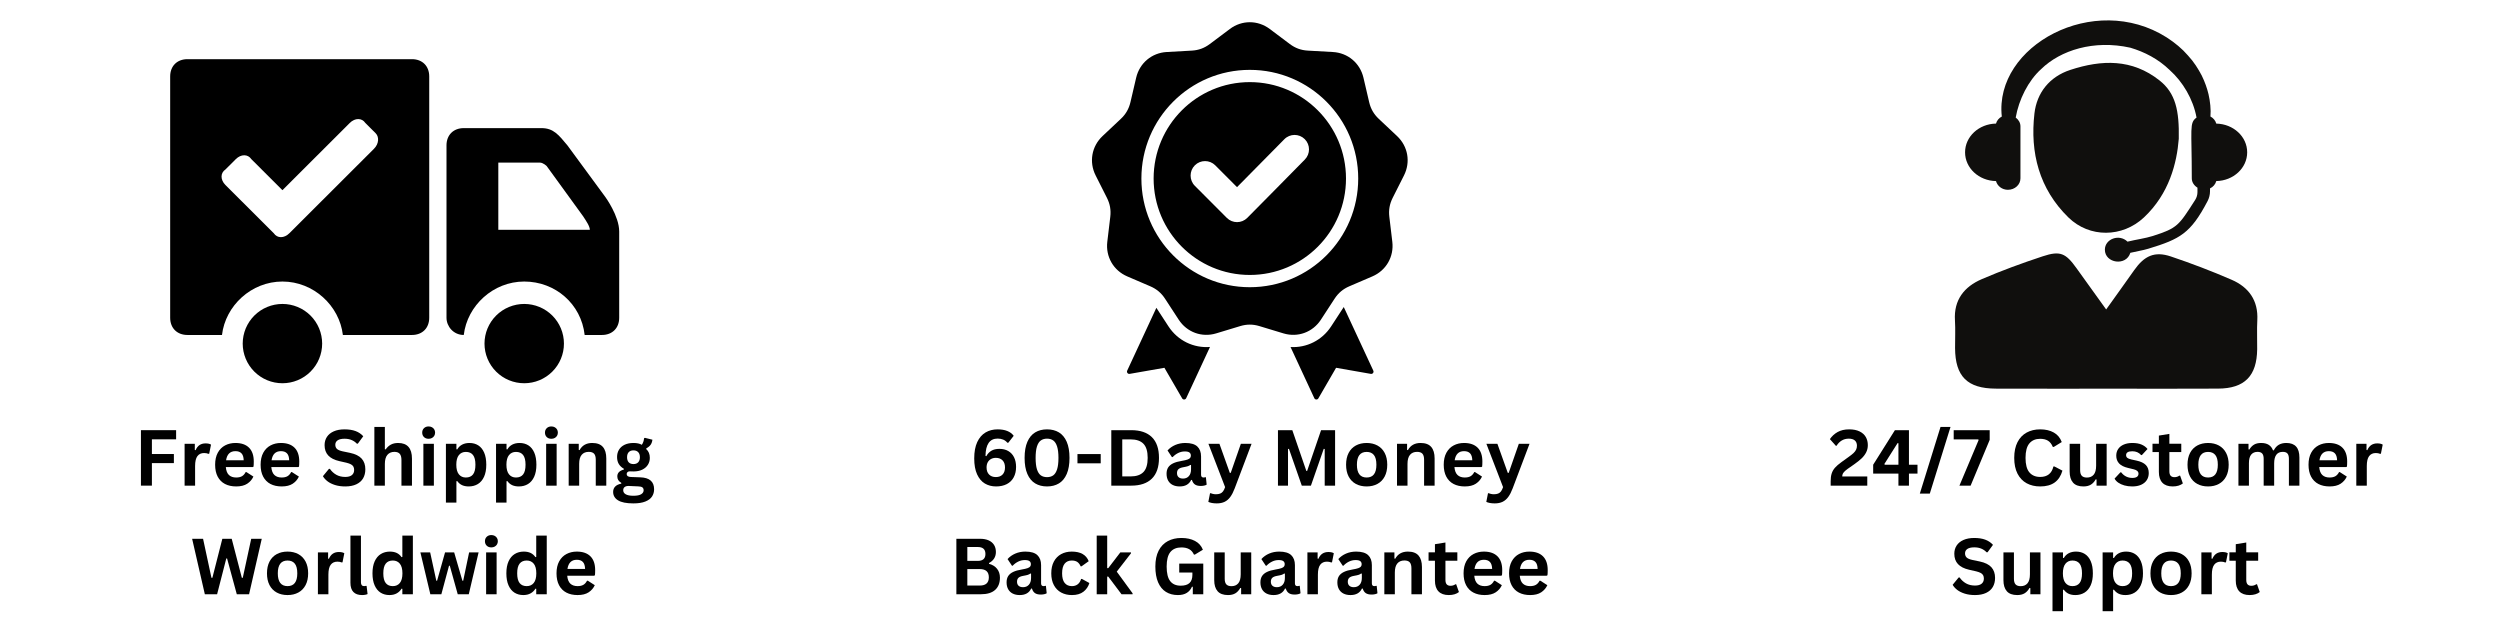 <svg version="1.0" preserveAspectRatio="xMidYMid meet" height="500" viewBox="0 0 1500 375" zoomAndPan="magnify" width="2000" xmlns:xlink="http://www.w3.org/1999/xlink" xmlns="http://www.w3.org/2000/svg"><defs><g></g><clipPath id="e5074ac530"><path clip-rule="nonzero" d="M 267 76 L 371.523 76 L 371.523 201 L 267 201 Z M 267 76"></path></clipPath><clipPath id="ba1c81f847"><path clip-rule="nonzero" d="M 102.102 35 L 258 35 L 258 201 L 102.102 201 Z M 102.102 35"></path></clipPath><clipPath id="314aff05e6"><path clip-rule="nonzero" d="M 1172.129 152 L 1354.922 152 L 1354.922 233.258 L 1172.129 233.258 Z M 1172.129 152"></path></clipPath><clipPath id="50d1bc1bd8"><path clip-rule="nonzero" d="M 655 13 L 845 13 L 845 239.898 L 655 239.898 Z M 655 13"></path></clipPath></defs><path fill-rule="nonzero" fill-opacity="1" d="M 193.293 206.156 C 193.293 206.934 193.254 207.711 193.176 208.488 C 193.102 209.262 192.984 210.031 192.832 210.797 C 192.68 211.562 192.492 212.316 192.266 213.062 C 192.039 213.809 191.777 214.539 191.477 215.258 C 191.18 215.98 190.844 216.684 190.477 217.371 C 190.109 218.059 189.707 218.723 189.273 219.371 C 188.84 220.02 188.375 220.645 187.883 221.246 C 187.387 221.848 186.863 222.426 186.312 222.977 C 185.758 223.527 185.18 224.051 184.578 224.543 C 183.973 225.039 183.348 225.504 182.699 225.934 C 182.051 226.367 181.383 226.77 180.691 227.137 C 180.004 227.504 179.301 227.836 178.578 228.133 C 177.859 228.434 177.125 228.695 176.375 228.922 C 175.629 229.145 174.875 229.336 174.109 229.488 C 173.344 229.641 172.57 229.754 171.793 229.828 C 171.016 229.906 170.238 229.945 169.457 229.945 C 168.676 229.945 167.898 229.906 167.121 229.828 C 166.344 229.754 165.574 229.641 164.809 229.488 C 164.043 229.336 163.285 229.145 162.539 228.922 C 161.793 228.695 161.059 228.434 160.336 228.133 C 159.617 227.836 158.91 227.504 158.223 227.137 C 157.535 226.77 156.867 226.367 156.219 225.934 C 155.566 225.504 154.941 225.039 154.34 224.543 C 153.734 224.051 153.156 223.527 152.605 222.977 C 152.055 222.426 151.531 221.848 151.035 221.246 C 150.539 220.645 150.074 220.02 149.641 219.371 C 149.207 218.723 148.809 218.059 148.438 217.371 C 148.07 216.684 147.738 215.98 147.438 215.258 C 147.141 214.539 146.879 213.809 146.652 213.062 C 146.426 212.316 146.234 211.562 146.082 210.797 C 145.93 210.031 145.816 209.262 145.738 208.488 C 145.664 207.711 145.625 206.934 145.625 206.156 C 145.625 205.375 145.664 204.602 145.738 203.824 C 145.816 203.051 145.93 202.277 146.082 201.516 C 146.234 200.75 146.426 199.996 146.652 199.25 C 146.879 198.504 147.141 197.773 147.438 197.051 C 147.738 196.332 148.07 195.629 148.438 194.941 C 148.809 194.254 149.207 193.586 149.641 192.941 C 150.074 192.293 150.539 191.668 151.035 191.066 C 151.531 190.461 152.055 189.887 152.605 189.336 C 153.156 188.785 153.734 188.262 154.34 187.766 C 154.941 187.273 155.566 186.809 156.219 186.375 C 156.867 185.945 157.535 185.543 158.223 185.176 C 158.91 184.809 159.617 184.477 160.336 184.18 C 161.059 183.879 161.793 183.617 162.539 183.391 C 163.285 183.164 164.043 182.977 164.809 182.824 C 165.574 182.672 166.344 182.559 167.121 182.48 C 167.898 182.406 168.676 182.367 169.457 182.367 C 170.238 182.367 171.016 182.406 171.793 182.48 C 172.57 182.559 173.344 182.672 174.109 182.824 C 174.875 182.977 175.629 183.164 176.375 183.391 C 177.125 183.617 177.859 183.879 178.578 184.18 C 179.301 184.477 180.004 184.809 180.691 185.176 C 181.383 185.543 182.051 185.945 182.699 186.375 C 183.348 186.809 183.973 187.273 184.578 187.766 C 185.18 188.262 185.758 188.785 186.312 189.336 C 186.863 189.887 187.387 190.461 187.883 191.066 C 188.375 191.668 188.84 192.293 189.273 192.941 C 189.707 193.586 190.109 194.254 190.477 194.941 C 190.844 195.629 191.18 196.332 191.477 197.051 C 191.777 197.773 192.039 198.504 192.266 199.25 C 192.492 199.996 192.68 200.75 192.832 201.516 C 192.984 202.277 193.102 203.051 193.176 203.824 C 193.254 204.602 193.293 205.375 193.293 206.156 Z M 193.293 206.156" fill="#000000"></path><path fill-rule="nonzero" fill-opacity="1" d="M 338.363 206.156 C 338.363 206.934 338.324 207.711 338.25 208.488 C 338.172 209.262 338.059 210.031 337.906 210.797 C 337.754 211.562 337.562 212.316 337.336 213.062 C 337.109 213.809 336.848 214.539 336.551 215.258 C 336.25 215.98 335.918 216.684 335.551 217.371 C 335.184 218.059 334.781 218.723 334.348 219.371 C 333.914 220.02 333.449 220.645 332.953 221.246 C 332.457 221.848 331.934 222.426 331.383 222.977 C 330.832 223.527 330.254 224.051 329.648 224.543 C 329.047 225.039 328.422 225.504 327.773 225.934 C 327.121 226.367 326.453 226.77 325.766 227.137 C 325.078 227.504 324.371 227.836 323.652 228.133 C 322.93 228.434 322.195 228.695 321.449 228.922 C 320.703 229.145 319.945 229.336 319.18 229.488 C 318.414 229.641 317.645 229.754 316.867 229.828 C 316.09 229.906 315.312 229.945 314.531 229.945 C 313.75 229.945 312.973 229.906 312.195 229.828 C 311.418 229.754 310.648 229.641 309.883 229.488 C 309.117 229.336 308.359 229.145 307.613 228.922 C 306.863 228.695 306.133 228.434 305.41 228.133 C 304.688 227.836 303.984 227.504 303.297 227.137 C 302.605 226.77 301.938 226.367 301.289 225.934 C 300.641 225.504 300.016 225.039 299.41 224.543 C 298.809 224.051 298.23 223.527 297.68 222.977 C 297.125 222.426 296.602 221.848 296.105 221.246 C 295.613 220.645 295.148 220.02 294.715 219.371 C 294.281 218.723 293.879 218.059 293.512 217.371 C 293.145 216.684 292.809 215.98 292.512 215.258 C 292.211 214.539 291.949 213.809 291.723 213.062 C 291.496 212.316 291.309 211.562 291.156 210.797 C 291.004 210.031 290.887 209.262 290.812 208.488 C 290.734 207.711 290.699 206.934 290.699 206.156 C 290.699 205.375 290.734 204.602 290.812 203.824 C 290.887 203.051 291.004 202.277 291.156 201.516 C 291.309 200.75 291.496 199.996 291.723 199.25 C 291.949 198.504 292.211 197.773 292.512 197.051 C 292.809 196.332 293.145 195.629 293.512 194.941 C 293.879 194.254 294.281 193.586 294.715 192.941 C 295.148 192.293 295.613 191.668 296.105 191.066 C 296.602 190.461 297.125 189.887 297.68 189.336 C 298.23 188.785 298.809 188.262 299.41 187.766 C 300.016 187.273 300.641 186.809 301.289 186.375 C 301.938 185.945 302.605 185.543 303.297 185.176 C 303.984 184.809 304.688 184.477 305.41 184.18 C 306.133 183.879 306.863 183.617 307.613 183.391 C 308.359 183.164 309.117 182.977 309.883 182.824 C 310.648 182.672 311.418 182.559 312.195 182.48 C 312.973 182.406 313.75 182.367 314.531 182.367 C 315.312 182.367 316.09 182.406 316.867 182.48 C 317.645 182.559 318.414 182.672 319.18 182.824 C 319.945 182.977 320.703 183.164 321.449 183.391 C 322.195 183.617 322.93 183.879 323.652 184.18 C 324.371 184.477 325.078 184.809 325.766 185.176 C 326.453 185.543 327.121 185.945 327.773 186.375 C 328.422 186.809 329.047 187.273 329.648 187.766 C 330.254 188.262 330.832 188.785 331.383 189.336 C 331.934 189.887 332.457 190.461 332.953 191.066 C 333.449 191.668 333.914 192.293 334.348 192.941 C 334.781 193.586 335.184 194.254 335.551 194.941 C 335.918 195.629 336.25 196.332 336.551 197.051 C 336.848 197.773 337.109 198.504 337.336 199.25 C 337.562 199.996 337.754 200.75 337.906 201.516 C 338.059 202.277 338.172 203.051 338.25 203.824 C 338.324 204.602 338.363 205.375 338.363 206.156 Z M 338.363 206.156" fill="#000000"></path><g clip-path="url(#e5074ac530)"><path fill-rule="nonzero" fill-opacity="1" d="M 363.234 118.242 L 340.438 87.215 C 335.254 81.008 332.148 76.871 324.895 76.871 L 278.262 76.871 C 272.047 76.871 267.898 81.008 267.898 87.215 L 267.898 190.641 C 267.898 195.812 272.047 200.984 278.262 200.984 C 280.336 183.402 295.879 168.922 314.531 168.922 C 333.184 168.922 348.727 182.367 350.797 200.984 L 361.16 200.984 C 367.379 200.984 371.523 196.848 371.523 190.641 C 371.523 190.641 371.523 148.234 371.523 138.926 C 371.523 129.617 363.234 118.242 363.234 118.242 Z M 298.988 138.926 L 298.988 97.555 L 323.855 97.555 C 325.93 97.555 328 99.625 328 99.625 L 349.762 129.617 C 351.836 132.723 353.906 135.824 353.906 137.895 L 298.988 137.895 Z M 298.988 138.926" fill="#000000"></path></g><g clip-path="url(#ba1c81f847)"><path fill-rule="nonzero" fill-opacity="1" d="M 247.176 35.5 L 112.465 35.5 C 106.246 35.5 102.102 39.637 102.102 45.844 L 102.102 190.641 C 102.102 196.848 106.246 200.984 112.465 200.984 L 133.191 200.984 C 135.262 183.402 150.805 168.922 169.457 168.922 C 188.109 168.922 203.652 183.402 205.727 200.984 L 247.176 200.984 C 253.395 200.984 257.539 196.848 257.539 190.641 L 257.539 45.844 C 257.539 39.637 253.395 35.5 247.176 35.5 Z M 224.379 89.281 L 173.602 139.961 C 170.496 143.066 166.348 143.066 164.277 139.961 L 135.262 111.004 C 132.152 107.898 132.152 103.762 135.262 101.695 L 141.48 95.488 C 144.59 92.387 148.734 92.387 150.805 95.488 L 169.457 114.105 L 209.871 73.77 C 212.98 70.664 217.125 70.664 219.199 73.77 L 225.414 79.973 C 227.488 82.043 227.488 86.18 224.379 89.281 Z M 224.379 89.281" fill="#000000"></path></g><g fill-opacity="1" fill="#000000"><g transform="translate(80.233, 291.381)"><g><path d="M 25.438 -33.281 L 25.438 -27.781 L 10.906 -27.781 L 10.906 -18.969 L 24.094 -18.969 L 24.094 -13.516 L 10.906 -13.516 L 10.906 0 L 4.328 0 L 4.328 -33.281 Z M 25.438 -33.281"></path></g></g></g><g fill-opacity="1" fill="#000000"><g transform="translate(107.137, 291.381)"><g><path d="M 3.625 0 L 3.625 -25.109 L 9.75 -25.109 L 9.75 -21.375 L 10.219 -21.281 C 10.82 -22.676 11.617 -23.703 12.609 -24.359 C 13.598 -25.016 14.797 -25.344 16.203 -25.344 C 17.629 -25.344 18.719 -25.098 19.469 -24.609 L 18.391 -19.172 L 17.922 -19.078 C 17.504 -19.242 17.102 -19.363 16.719 -19.438 C 16.344 -19.52 15.883 -19.562 15.344 -19.562 C 13.582 -19.562 12.238 -18.941 11.312 -17.703 C 10.383 -16.461 9.922 -14.477 9.922 -11.75 L 9.922 0 Z M 3.625 0"></path></g></g></g><g fill-opacity="1" fill="#000000"><g transform="translate(126.827, 291.381)"><g><path d="M 24.812 -11.125 L 8.672 -11.125 C 8.859 -8.945 9.484 -7.359 10.547 -6.359 C 11.609 -5.367 13.055 -4.875 14.891 -4.875 C 16.328 -4.875 17.492 -5.141 18.391 -5.672 C 19.285 -6.211 20.008 -7.031 20.562 -8.125 L 21.031 -8.125 L 25.219 -5.438 C 24.406 -3.676 23.172 -2.25 21.516 -1.156 C 19.859 -0.062 17.648 0.484 14.891 0.484 C 12.297 0.484 10.051 -0.008 8.156 -1 C 6.27 -1.988 4.812 -3.457 3.781 -5.406 C 2.758 -7.352 2.25 -9.734 2.25 -12.547 C 2.25 -15.398 2.785 -17.805 3.859 -19.766 C 4.941 -21.723 6.398 -23.18 8.234 -24.141 C 10.078 -25.109 12.145 -25.594 14.438 -25.594 C 17.988 -25.594 20.707 -24.648 22.594 -22.766 C 24.488 -20.879 25.438 -18.117 25.438 -14.484 C 25.438 -13.16 25.391 -12.133 25.297 -11.406 Z M 19.391 -15.203 C 19.336 -17.117 18.895 -18.508 18.062 -19.375 C 17.238 -20.25 16.031 -20.688 14.438 -20.688 C 11.25 -20.688 9.375 -18.859 8.812 -15.203 Z M 19.391 -15.203"></path></g></g></g><g fill-opacity="1" fill="#000000"><g transform="translate(154.119, 291.381)"><g><path d="M 24.812 -11.125 L 8.672 -11.125 C 8.859 -8.945 9.484 -7.359 10.547 -6.359 C 11.609 -5.367 13.055 -4.875 14.891 -4.875 C 16.328 -4.875 17.492 -5.141 18.391 -5.672 C 19.285 -6.211 20.008 -7.031 20.562 -8.125 L 21.031 -8.125 L 25.219 -5.438 C 24.406 -3.676 23.172 -2.25 21.516 -1.156 C 19.859 -0.062 17.648 0.484 14.891 0.484 C 12.297 0.484 10.051 -0.008 8.156 -1 C 6.27 -1.988 4.812 -3.457 3.781 -5.406 C 2.758 -7.352 2.25 -9.734 2.25 -12.547 C 2.25 -15.398 2.785 -17.805 3.859 -19.766 C 4.941 -21.723 6.398 -23.18 8.234 -24.141 C 10.078 -25.109 12.145 -25.594 14.438 -25.594 C 17.988 -25.594 20.707 -24.648 22.594 -22.766 C 24.488 -20.879 25.438 -18.117 25.438 -14.484 C 25.438 -13.16 25.391 -12.133 25.297 -11.406 Z M 19.391 -15.203 C 19.336 -17.117 18.895 -18.508 18.062 -19.375 C 17.238 -20.25 16.031 -20.688 14.438 -20.688 C 11.25 -20.688 9.375 -18.859 8.812 -15.203 Z M 19.391 -15.203"></path></g></g></g><g fill-opacity="1" fill="#000000"><g transform="translate(181.411, 291.381)"><g></g></g></g><g fill-opacity="1" fill="#000000"><g transform="translate(192.405, 291.381)"><g><path d="M 14.75 0.484 C 12.445 0.484 10.395 0.195 8.594 -0.375 C 6.789 -0.945 5.289 -1.691 4.094 -2.609 C 2.895 -3.535 1.977 -4.555 1.344 -5.672 L 4.969 -10.078 L 5.531 -10.078 C 6.531 -8.598 7.801 -7.414 9.344 -6.531 C 10.883 -5.656 12.688 -5.219 14.75 -5.219 C 16.508 -5.219 17.836 -5.586 18.734 -6.328 C 19.629 -7.066 20.078 -8.094 20.078 -9.406 C 20.078 -10.195 19.93 -10.859 19.641 -11.391 C 19.359 -11.922 18.883 -12.375 18.219 -12.75 C 17.551 -13.125 16.645 -13.453 15.5 -13.734 L 11.219 -14.703 C 8.227 -15.391 6 -16.523 4.531 -18.109 C 3.07 -19.691 2.344 -21.754 2.344 -24.297 C 2.344 -26.172 2.812 -27.82 3.75 -29.25 C 4.695 -30.676 6.066 -31.785 7.859 -32.578 C 9.66 -33.367 11.812 -33.766 14.312 -33.766 C 16.883 -33.766 19.082 -33.426 20.906 -32.75 C 22.738 -32.07 24.285 -31.035 25.547 -29.641 L 22.281 -25.172 L 21.719 -25.172 C 20.781 -26.16 19.703 -26.898 18.484 -27.391 C 17.273 -27.891 15.883 -28.141 14.312 -28.141 C 12.508 -28.141 11.133 -27.82 10.188 -27.188 C 9.25 -26.551 8.781 -25.672 8.781 -24.547 C 8.781 -23.492 9.109 -22.656 9.766 -22.031 C 10.43 -21.414 11.578 -20.93 13.203 -20.578 L 17.578 -19.672 C 20.805 -18.984 23.148 -17.82 24.609 -16.188 C 26.066 -14.562 26.797 -12.438 26.797 -9.812 C 26.797 -7.727 26.348 -5.914 25.453 -4.375 C 24.555 -2.844 23.203 -1.648 21.391 -0.797 C 19.586 0.055 17.375 0.484 14.75 0.484 Z M 14.75 0.484"></path></g></g></g><g fill-opacity="1" fill="#000000"><g transform="translate(220.994, 291.381)"><g><path d="M 3.625 0 L 3.625 -35.203 L 9.922 -35.203 L 9.922 -21.828 L 10.406 -21.734 C 11.238 -22.961 12.258 -23.91 13.469 -24.578 C 14.688 -25.254 16.156 -25.594 17.875 -25.594 C 23.414 -25.594 26.188 -22.445 26.188 -16.156 L 26.188 0 L 19.875 0 L 19.875 -15.359 C 19.875 -17.078 19.531 -18.32 18.844 -19.094 C 18.164 -19.875 17.102 -20.266 15.656 -20.266 C 13.895 -20.266 12.5 -19.676 11.469 -18.5 C 10.438 -17.32 9.922 -15.488 9.922 -13 L 9.922 0 Z M 3.625 0"></path></g></g></g><g fill-opacity="1" fill="#000000"><g transform="translate(250.403, 291.381)"><g><path d="M 6.766 -28.109 C 5.617 -28.109 4.691 -28.453 3.984 -29.141 C 3.273 -29.836 2.922 -30.734 2.922 -31.828 C 2.922 -32.898 3.273 -33.781 3.984 -34.469 C 4.691 -35.164 5.617 -35.516 6.766 -35.516 C 7.523 -35.516 8.195 -35.352 8.781 -35.031 C 9.375 -34.719 9.832 -34.281 10.156 -33.719 C 10.488 -33.164 10.656 -32.535 10.656 -31.828 C 10.656 -31.109 10.488 -30.469 10.156 -29.906 C 9.832 -29.352 9.375 -28.914 8.781 -28.594 C 8.195 -28.27 7.523 -28.109 6.766 -28.109 Z M 3.625 0 L 3.625 -25.109 L 9.922 -25.109 L 9.922 0 Z M 3.625 0"></path></g></g></g><g fill-opacity="1" fill="#000000"><g transform="translate(263.924, 291.381)"><g><path d="M 3.625 10.172 L 3.625 -25.109 L 9.922 -25.109 L 9.922 -21.828 L 10.406 -21.734 C 11.145 -23.016 12.133 -23.977 13.375 -24.625 C 14.625 -25.27 16.082 -25.594 17.75 -25.594 C 19.77 -25.594 21.535 -25.113 23.047 -24.156 C 24.555 -23.195 25.734 -21.742 26.578 -19.797 C 27.422 -17.848 27.844 -15.43 27.844 -12.547 C 27.844 -9.672 27.395 -7.258 26.5 -5.312 C 25.613 -3.375 24.379 -1.922 22.797 -0.953 C 21.223 0.004 19.406 0.484 17.344 0.484 C 15.781 0.484 14.43 0.223 13.297 -0.297 C 12.16 -0.828 11.195 -1.645 10.406 -2.75 L 9.922 -2.656 L 9.922 10.172 Z M 15.594 -4.875 C 17.477 -4.875 18.906 -5.488 19.875 -6.719 C 20.844 -7.945 21.328 -9.891 21.328 -12.547 C 21.328 -15.203 20.844 -17.145 19.875 -18.375 C 18.906 -19.613 17.477 -20.234 15.594 -20.234 C 13.832 -20.234 12.438 -19.598 11.406 -18.328 C 10.375 -17.055 9.859 -15.129 9.859 -12.547 C 9.859 -9.984 10.375 -8.062 11.406 -6.781 C 12.438 -5.508 13.832 -4.875 15.594 -4.875 Z M 15.594 -4.875"></path></g></g></g><g fill-opacity="1" fill="#000000"><g transform="translate(293.993, 291.381)"><g><path d="M 3.625 10.172 L 3.625 -25.109 L 9.922 -25.109 L 9.922 -21.828 L 10.406 -21.734 C 11.145 -23.016 12.133 -23.977 13.375 -24.625 C 14.625 -25.27 16.082 -25.594 17.75 -25.594 C 19.77 -25.594 21.535 -25.113 23.047 -24.156 C 24.555 -23.195 25.734 -21.742 26.578 -19.797 C 27.422 -17.848 27.844 -15.43 27.844 -12.547 C 27.844 -9.672 27.395 -7.258 26.5 -5.312 C 25.613 -3.375 24.379 -1.922 22.797 -0.953 C 21.223 0.004 19.406 0.484 17.344 0.484 C 15.781 0.484 14.43 0.223 13.297 -0.297 C 12.16 -0.828 11.195 -1.645 10.406 -2.75 L 9.922 -2.656 L 9.922 10.172 Z M 15.594 -4.875 C 17.477 -4.875 18.906 -5.488 19.875 -6.719 C 20.844 -7.945 21.328 -9.891 21.328 -12.547 C 21.328 -15.203 20.844 -17.145 19.875 -18.375 C 18.906 -19.613 17.477 -20.234 15.594 -20.234 C 13.832 -20.234 12.438 -19.598 11.406 -18.328 C 10.375 -17.055 9.859 -15.129 9.859 -12.547 C 9.859 -9.984 10.375 -8.062 11.406 -6.781 C 12.438 -5.508 13.832 -4.875 15.594 -4.875 Z M 15.594 -4.875"></path></g></g></g><g fill-opacity="1" fill="#000000"><g transform="translate(324.062, 291.381)"><g><path d="M 6.766 -28.109 C 5.617 -28.109 4.691 -28.453 3.984 -29.141 C 3.273 -29.836 2.922 -30.734 2.922 -31.828 C 2.922 -32.898 3.273 -33.781 3.984 -34.469 C 4.691 -35.164 5.617 -35.516 6.766 -35.516 C 7.523 -35.516 8.195 -35.352 8.781 -35.031 C 9.375 -34.719 9.832 -34.281 10.156 -33.719 C 10.488 -33.164 10.656 -32.535 10.656 -31.828 C 10.656 -31.109 10.488 -30.469 10.156 -29.906 C 9.832 -29.352 9.375 -28.914 8.781 -28.594 C 8.195 -28.27 7.523 -28.109 6.766 -28.109 Z M 3.625 0 L 3.625 -25.109 L 9.922 -25.109 L 9.922 0 Z M 3.625 0"></path></g></g></g><g fill-opacity="1" fill="#000000"><g transform="translate(337.582, 291.381)"><g><path d="M 3.625 0 L 3.625 -25.109 L 9.672 -25.109 L 9.672 -21.422 L 10.156 -21.312 C 11.719 -24.164 14.25 -25.594 17.75 -25.594 C 20.656 -25.594 22.785 -24.801 24.141 -23.219 C 25.504 -21.645 26.188 -19.348 26.188 -16.328 L 26.188 0 L 19.875 0 L 19.875 -15.547 C 19.875 -17.211 19.539 -18.414 18.875 -19.156 C 18.207 -19.895 17.133 -20.266 15.656 -20.266 C 13.852 -20.266 12.445 -19.676 11.438 -18.5 C 10.426 -17.332 9.922 -15.5 9.922 -13 L 9.922 0 Z M 3.625 0"></path></g></g></g><g fill-opacity="1" fill="#000000"><g transform="translate(366.991, 291.381)"><g><path d="M 13.016 10.656 C 8.879 10.656 5.82 10.047 3.844 8.828 C 1.875 7.617 0.891 5.926 0.891 3.75 C 0.891 2.438 1.312 1.359 2.156 0.516 C 3 -0.328 4.207 -0.895 5.781 -1.188 L 5.781 -1.656 C 4.926 -2.176 4.312 -2.75 3.938 -3.375 C 3.57 -4.008 3.391 -4.742 3.391 -5.578 C 3.391 -7.598 4.703 -8.957 7.328 -9.656 L 7.328 -10.125 C 5.973 -10.906 4.953 -11.867 4.266 -13.016 C 3.586 -14.16 3.25 -15.547 3.25 -17.172 C 3.25 -18.836 3.633 -20.301 4.406 -21.562 C 5.176 -22.832 6.301 -23.82 7.781 -24.531 C 9.258 -25.238 11.031 -25.594 13.094 -25.594 C 15.188 -25.594 16.852 -25.227 18.094 -24.5 C 18.875 -25.625 19.32 -26.922 19.438 -28.391 L 19.922 -28.688 L 24.453 -27.562 C 24.316 -26.363 23.969 -25.359 23.406 -24.547 C 22.844 -23.734 21.969 -23.008 20.781 -22.375 L 20.781 -21.875 C 22.195 -20.633 22.906 -18.898 22.906 -16.672 C 22.906 -15.117 22.516 -13.727 21.734 -12.5 C 20.961 -11.27 19.836 -10.297 18.359 -9.578 C 16.879 -8.867 15.125 -8.516 13.094 -8.516 L 12.141 -8.531 C 11.523 -8.562 11.098 -8.578 10.859 -8.578 C 10.285 -8.578 9.832 -8.422 9.5 -8.109 C 9.176 -7.805 9.016 -7.41 9.016 -6.922 C 9.016 -6.391 9.227 -5.973 9.656 -5.672 C 10.082 -5.379 10.703 -5.219 11.516 -5.188 L 17.141 -4.984 C 22.691 -4.816 25.469 -2.426 25.469 2.188 C 25.469 3.812 25.055 5.254 24.234 6.516 C 23.41 7.785 22.07 8.789 20.219 9.531 C 18.363 10.281 15.961 10.656 13.016 10.656 Z M 13.094 -12.938 C 14.301 -12.938 15.242 -13.289 15.922 -14 C 16.609 -14.719 16.953 -15.734 16.953 -17.047 C 16.953 -18.367 16.609 -19.383 15.922 -20.094 C 15.242 -20.801 14.301 -21.156 13.094 -21.156 C 11.863 -21.156 10.914 -20.801 10.25 -20.094 C 9.582 -19.383 9.25 -18.367 9.25 -17.047 C 9.25 -15.711 9.582 -14.691 10.25 -13.984 C 10.914 -13.285 11.863 -12.938 13.094 -12.938 Z M 13.016 6.078 C 15.172 6.078 16.738 5.77 17.719 5.156 C 18.695 4.551 19.188 3.766 19.188 2.797 C 19.188 2.004 18.938 1.422 18.438 1.047 C 17.938 0.68 17.141 0.484 16.047 0.453 L 11.094 0.234 C 10.926 0.234 10.77 0.223 10.625 0.203 C 10.477 0.191 10.336 0.188 10.203 0.188 C 9.141 0.188 8.328 0.41 7.766 0.859 C 7.211 1.316 6.938 1.945 6.938 2.75 C 6.938 3.812 7.445 4.629 8.469 5.203 C 9.488 5.785 11.004 6.078 13.016 6.078 Z M 13.016 6.078"></path></g></g></g><g fill-opacity="1" fill="#000000"><g transform="translate(114.37, 356.55)"><g><path d="M 15.891 0 L 8.531 0 L 0.906 -33.281 L 7.469 -33.281 L 12.5 -9.875 L 13.062 -9.875 L 19.031 -33.281 L 24.656 -33.281 L 30.734 -9.875 L 31.297 -9.875 L 36.359 -33.281 L 42.688 -33.281 L 35.078 0 L 27.703 0 L 21.875 -21.469 L 21.406 -21.469 Z M 15.891 0"></path></g></g></g><g fill-opacity="1" fill="#000000"><g transform="translate(157.936, 356.55)"><g><path d="M 14.594 0.484 C 12.133 0.484 9.973 -0.02 8.109 -1.031 C 6.254 -2.039 4.812 -3.52 3.781 -5.469 C 2.758 -7.426 2.25 -9.785 2.25 -12.547 C 2.25 -15.305 2.758 -17.664 3.781 -19.625 C 4.812 -21.582 6.254 -23.066 8.109 -24.078 C 9.973 -25.086 12.133 -25.594 14.594 -25.594 C 17.051 -25.594 19.207 -25.086 21.062 -24.078 C 22.926 -23.066 24.375 -21.582 25.406 -19.625 C 26.438 -17.664 26.953 -15.305 26.953 -12.547 C 26.953 -9.785 26.438 -7.426 25.406 -5.469 C 24.375 -3.52 22.926 -2.039 21.062 -1.031 C 19.207 -0.02 17.051 0.484 14.594 0.484 Z M 14.594 -4.875 C 18.488 -4.875 20.438 -7.43 20.438 -12.547 C 20.438 -15.203 19.938 -17.145 18.938 -18.375 C 17.938 -19.613 16.488 -20.234 14.594 -20.234 C 10.695 -20.234 8.75 -17.672 8.75 -12.547 C 8.75 -7.43 10.695 -4.875 14.594 -4.875 Z M 14.594 -4.875"></path></g></g></g><g fill-opacity="1" fill="#000000"><g transform="translate(187.118, 356.55)"><g><path d="M 3.625 0 L 3.625 -25.109 L 9.75 -25.109 L 9.75 -21.375 L 10.219 -21.281 C 10.82 -22.676 11.617 -23.703 12.609 -24.359 C 13.598 -25.016 14.797 -25.344 16.203 -25.344 C 17.629 -25.344 18.719 -25.098 19.469 -24.609 L 18.391 -19.172 L 17.922 -19.078 C 17.504 -19.242 17.102 -19.363 16.719 -19.438 C 16.344 -19.52 15.883 -19.562 15.344 -19.562 C 13.582 -19.562 12.238 -18.941 11.312 -17.703 C 10.383 -16.461 9.922 -14.477 9.922 -11.75 L 9.922 0 Z M 3.625 0"></path></g></g></g><g fill-opacity="1" fill="#000000"><g transform="translate(206.807, 356.55)"><g><path d="M 10.422 0.484 C 8.16 0.484 6.43 -0.125 5.234 -1.344 C 4.047 -2.57 3.453 -4.43 3.453 -6.922 L 3.453 -35.203 L 9.766 -35.203 L 9.766 -7.172 C 9.766 -5.641 10.398 -4.875 11.672 -4.875 C 12.035 -4.875 12.426 -4.93 12.844 -5.047 L 13.156 -4.969 L 13.734 -0.109 C 13.379 0.066 12.91 0.207 12.328 0.312 C 11.754 0.426 11.117 0.484 10.422 0.484 Z M 10.422 0.484"></path></g></g></g><g fill-opacity="1" fill="#000000"><g transform="translate(221.238, 356.55)"><g><path d="M 12.406 0.484 C 10.414 0.484 8.656 0.004 7.125 -0.953 C 5.602 -1.922 4.41 -3.379 3.547 -5.328 C 2.68 -7.285 2.25 -9.691 2.25 -12.547 C 2.25 -15.41 2.691 -17.816 3.578 -19.766 C 4.473 -21.723 5.703 -23.18 7.266 -24.141 C 8.836 -25.109 10.656 -25.594 12.719 -25.594 C 14.289 -25.594 15.648 -25.32 16.797 -24.781 C 17.941 -24.238 18.906 -23.398 19.688 -22.266 L 20.172 -22.375 L 20.172 -35.203 L 26.484 -35.203 L 26.484 0 L 20.172 0 L 20.172 -3.25 L 19.688 -3.344 C 18.988 -2.164 18.031 -1.234 16.812 -0.547 C 15.602 0.141 14.133 0.484 12.406 0.484 Z M 14.453 -4.875 C 16.234 -4.875 17.641 -5.504 18.672 -6.766 C 19.703 -8.035 20.219 -9.961 20.219 -12.547 C 20.219 -15.129 19.703 -17.055 18.672 -18.328 C 17.641 -19.598 16.234 -20.234 14.453 -20.234 C 12.598 -20.234 11.18 -19.613 10.203 -18.375 C 9.234 -17.145 8.75 -15.203 8.75 -12.547 C 8.75 -9.898 9.234 -7.957 10.203 -6.719 C 11.18 -5.488 12.598 -4.875 14.453 -4.875 Z M 14.453 -4.875"></path></g></g></g><g fill-opacity="1" fill="#000000"><g transform="translate(251.33, 356.55)"><g><path d="M 13.484 0 L 6.875 0 L 0.906 -25.109 L 6.766 -25.109 L 10.453 -8.125 L 10.922 -8.125 L 15.703 -25.109 L 21.172 -25.109 L 26.109 -8.125 L 26.594 -8.125 L 30.141 -25.109 L 35.828 -25.109 L 29.938 0 L 23.312 0 L 18.547 -17.094 L 18.078 -17.094 Z M 13.484 0"></path></g></g></g><g fill-opacity="1" fill="#000000"><g transform="translate(288.045, 356.55)"><g><path d="M 6.766 -28.109 C 5.617 -28.109 4.691 -28.453 3.984 -29.141 C 3.273 -29.836 2.922 -30.734 2.922 -31.828 C 2.922 -32.898 3.273 -33.781 3.984 -34.469 C 4.691 -35.164 5.617 -35.516 6.766 -35.516 C 7.523 -35.516 8.195 -35.352 8.781 -35.031 C 9.375 -34.719 9.832 -34.281 10.156 -33.719 C 10.488 -33.164 10.656 -32.535 10.656 -31.828 C 10.656 -31.109 10.488 -30.469 10.156 -29.906 C 9.832 -29.352 9.375 -28.914 8.781 -28.594 C 8.195 -28.27 7.523 -28.109 6.766 -28.109 Z M 3.625 0 L 3.625 -25.109 L 9.922 -25.109 L 9.922 0 Z M 3.625 0"></path></g></g></g><g fill-opacity="1" fill="#000000"><g transform="translate(301.566, 356.55)"><g><path d="M 12.406 0.484 C 10.414 0.484 8.656 0.004 7.125 -0.953 C 5.602 -1.922 4.41 -3.379 3.547 -5.328 C 2.68 -7.285 2.25 -9.691 2.25 -12.547 C 2.25 -15.41 2.691 -17.816 3.578 -19.766 C 4.473 -21.723 5.703 -23.18 7.266 -24.141 C 8.836 -25.109 10.656 -25.594 12.719 -25.594 C 14.289 -25.594 15.648 -25.32 16.797 -24.781 C 17.941 -24.238 18.906 -23.398 19.688 -22.266 L 20.172 -22.375 L 20.172 -35.203 L 26.484 -35.203 L 26.484 0 L 20.172 0 L 20.172 -3.25 L 19.688 -3.344 C 18.988 -2.164 18.031 -1.234 16.812 -0.547 C 15.602 0.141 14.133 0.484 12.406 0.484 Z M 14.453 -4.875 C 16.234 -4.875 17.641 -5.504 18.672 -6.766 C 19.703 -8.035 20.219 -9.961 20.219 -12.547 C 20.219 -15.129 19.703 -17.055 18.672 -18.328 C 17.641 -19.598 16.234 -20.234 14.453 -20.234 C 12.598 -20.234 11.18 -19.613 10.203 -18.375 C 9.234 -17.145 8.75 -15.203 8.75 -12.547 C 8.75 -9.898 9.234 -7.957 10.203 -6.719 C 11.18 -5.488 12.598 -4.875 14.453 -4.875 Z M 14.453 -4.875"></path></g></g></g><g fill-opacity="1" fill="#000000"><g transform="translate(331.658, 356.55)"><g><path d="M 24.812 -11.125 L 8.672 -11.125 C 8.859 -8.945 9.484 -7.359 10.547 -6.359 C 11.609 -5.367 13.055 -4.875 14.891 -4.875 C 16.328 -4.875 17.492 -5.141 18.391 -5.672 C 19.285 -6.211 20.008 -7.031 20.562 -8.125 L 21.031 -8.125 L 25.219 -5.438 C 24.406 -3.676 23.172 -2.25 21.516 -1.156 C 19.859 -0.062 17.648 0.484 14.891 0.484 C 12.297 0.484 10.051 -0.008 8.156 -1 C 6.27 -1.988 4.812 -3.457 3.781 -5.406 C 2.758 -7.352 2.25 -9.734 2.25 -12.547 C 2.25 -15.398 2.785 -17.805 3.859 -19.766 C 4.941 -21.723 6.398 -23.18 8.234 -24.141 C 10.078 -25.109 12.145 -25.594 14.438 -25.594 C 17.988 -25.594 20.707 -24.648 22.594 -22.766 C 24.488 -20.879 25.438 -18.117 25.438 -14.484 C 25.438 -13.16 25.391 -12.133 25.297 -11.406 Z M 19.391 -15.203 C 19.336 -17.117 18.895 -18.508 18.062 -19.375 C 17.238 -20.25 16.031 -20.688 14.438 -20.688 C 11.25 -20.688 9.375 -18.859 8.812 -15.203 Z M 19.391 -15.203"></path></g></g></g><path fill-rule="nonzero" fill-opacity="1" d="M 1329.77 74.164 C 1329.262 72.336 1328.016 70.828 1326.262 69.906 C 1326.645 65.773 1326.078 60.711 1325.109 56.543 C 1324.289 53.113 1323 49.281 1321.027 45.285 C 1318.938 41.336 1316.367 37.137 1312.754 33.27 C 1309.328 29.262 1304.91 25.613 1299.93 22.402 C 1256.453 -5.117 1196.422 27.434 1201.082 69.918 C 1199.34 70.84 1198.105 72.336 1197.598 74.152 C 1187.309 74.336 1179.039 81.969 1179.039 91.395 C 1179.039 100.824 1187.309 108.465 1197.598 108.648 C 1198.418 111.617 1201.23 113.875 1204.75 113.875 C 1208.914 113.875 1212.27 110.801 1212.27 107.004 L 1212.27 75.812 C 1212.27 73.648 1211.117 71.793 1209.422 70.539 C 1211.301 59.801 1216.898 48.449 1224.742 41.406 C 1236.254 30.207 1256.23 23.738 1278.195 28.617 C 1286.652 31.129 1294.969 35.352 1301.902 42.121 C 1309.617 49.039 1315.883 59.41 1317.922 70.539 C 1313.48 73.832 1315.074 76.676 1315.074 107.004 C 1315.074 109.375 1316.48 111.367 1318.477 112.598 L 1318.477 115.246 C 1318.477 116.914 1318.004 118.559 1317.094 119.977 C 1307.266 135.262 1306.617 136.816 1291.773 141.559 C 1287.102 143.043 1281.828 143.688 1276.5 144.988 C 1271.586 140.141 1262.922 143.328 1262.922 149.809 C 1262.922 157.992 1275.727 159.871 1278.207 151.688 C 1281.805 150.812 1285.508 150.293 1288.992 149.234 C 1308.141 143.422 1314.406 139.969 1324.543 120.664 C 1325.5 118.836 1326.008 116.809 1326.008 114.75 L 1326.008 113.047 C 1327.902 112.148 1329.238 110.57 1329.77 108.637 C 1340.047 108.453 1348.309 100.824 1348.309 91.395 C 1348.309 81.98 1340.047 74.359 1329.77 74.164" fill="#100f0d"></path><g clip-path="url(#314aff05e6)"><path fill-rule="nonzero" fill-opacity="1" d="M 1263.695 185.676 C 1269.844 177.066 1275.195 169.664 1280.445 162.195 C 1286.594 153.434 1292.789 150.605 1302.5 153.871 C 1314.844 158.027 1327.059 162.68 1339.008 167.871 C 1349.266 172.324 1355.02 180.289 1354.387 192.098 C 1354.062 197.91 1354.387 203.746 1354.305 209.57 C 1354.098 225.617 1346.773 233.086 1330.844 233.168 C 1310.273 233.293 1289.707 233.211 1269.141 233.211 C 1245.238 233.211 1221.328 233.27 1197.438 233.18 C 1180.344 233.098 1173.133 225.812 1173.039 208.844 C 1173.004 203.297 1173.316 197.738 1172.973 192.215 C 1172.211 179.922 1178.555 172.023 1189.016 167.512 C 1200.977 162.355 1213.254 157.879 1225.617 153.793 C 1236.16 150.293 1239.426 151.859 1245.953 160.984 C 1251.57 168.848 1257.234 176.688 1263.695 185.676" fill="#100f0d"></path></g><path fill-rule="nonzero" fill-opacity="1" d="M 1307.266 83.258 C 1306.133 97.738 1301.555 116.234 1286.34 130.484 C 1273.441 142.559 1253.766 142.859 1241.074 130.496 C 1223.496 113.355 1217.945 91.566 1220.668 68.043 C 1222.09 55.738 1229.609 46.047 1242.238 41.926 C 1261.02 35.789 1279.211 35.18 1295.742 48.289 C 1305.395 55.934 1307.598 66.43 1307.266 83.258" fill="#100f0d"></path><g fill-opacity="1" fill="#000000"><g transform="translate(1096.789, 291.381)"><g><path d="M 1.609 -2.641 C 1.609 -4.473 1.812 -6.02 2.219 -7.281 C 2.625 -8.539 3.281 -9.691 4.188 -10.734 C 5.102 -11.773 6.395 -12.895 8.062 -14.094 L 12.5 -17.297 C 13.707 -18.16 14.648 -18.91 15.328 -19.547 C 16.004 -20.191 16.516 -20.863 16.859 -21.562 C 17.203 -22.258 17.375 -23.055 17.375 -23.953 C 17.375 -25.297 16.961 -26.336 16.141 -27.078 C 15.316 -27.816 14.086 -28.188 12.453 -28.188 C 10.867 -28.188 9.461 -27.812 8.234 -27.062 C 7.004 -26.312 5.988 -25.281 5.188 -23.969 L 4.766 -23.859 L 1.141 -27.906 C 2.328 -29.664 3.867 -31.082 5.766 -32.156 C 7.672 -33.227 9.984 -33.766 12.703 -33.766 C 15.191 -33.766 17.273 -33.352 18.953 -32.531 C 20.629 -31.707 21.875 -30.586 22.688 -29.172 C 23.5 -27.754 23.906 -26.129 23.906 -24.297 C 23.906 -22.711 23.57 -21.27 22.906 -19.969 C 22.25 -18.664 21.336 -17.457 20.172 -16.344 C 19.004 -15.238 17.508 -14.047 15.688 -12.766 L 11.75 -10.016 C 10.562 -9.172 9.734 -8.414 9.266 -7.75 C 8.797 -7.094 8.562 -6.348 8.562 -5.516 L 23.578 -5.516 L 23.578 0 L 1.609 0 Z M 1.609 -2.641"></path></g></g></g><g fill-opacity="1" fill="#000000"><g transform="translate(1122.761, 291.381)"><g><path d="M 22.609 0 L 16.297 0 L 16.297 -7.234 L 1.141 -7.234 L 1.141 -12.547 L 14.188 -33.281 L 22.609 -33.281 L 22.609 -12.547 L 27.734 -12.547 L 27.734 -7.234 L 22.609 -7.234 Z M 7.875 -13.016 L 8.078 -12.547 L 16.297 -12.547 L 16.297 -25.438 L 15.781 -25.516 Z M 7.875 -13.016"></path></g></g></g><g fill-opacity="1" fill="#000000"><g transform="translate(1151.76, 291.381)"><g><path d="M 6.125 4.766 L 0.141 4.766 L 12.547 -35.203 L 18.547 -35.203 Z M 6.125 4.766"></path></g></g></g><g fill-opacity="1" fill="#000000"><g transform="translate(1171.313, 291.381)"><g><path d="M 11.062 0 L 4.344 0 L 15.828 -27.281 L 15.688 -27.75 L 0.906 -27.75 L 0.906 -33.281 L 22.5 -33.281 L 22.5 -27.453 Z M 11.062 0"></path></g></g></g><g fill-opacity="1" fill="#000000"><g transform="translate(1194.918, 291.381)"><g></g></g></g><g fill-opacity="1" fill="#000000"><g transform="translate(1205.912, 291.381)"><g><path d="M 18.188 0.484 C 15.125 0.484 12.422 -0.148 10.078 -1.422 C 7.742 -2.703 5.914 -4.617 4.594 -7.172 C 3.281 -9.734 2.625 -12.891 2.625 -16.641 C 2.625 -20.391 3.281 -23.539 4.594 -26.094 C 5.914 -28.656 7.742 -30.57 10.078 -31.844 C 12.422 -33.125 15.125 -33.766 18.188 -33.766 C 21.395 -33.766 24.113 -33.133 26.344 -31.875 C 28.582 -30.625 30.18 -28.719 31.141 -26.156 L 26.344 -23.219 L 25.766 -23.25 C 25.055 -24.977 24.086 -26.219 22.859 -26.969 C 21.641 -27.719 20.082 -28.094 18.188 -28.094 C 15.426 -28.094 13.27 -27.176 11.719 -25.344 C 10.176 -23.52 9.406 -20.617 9.406 -16.641 C 9.406 -12.68 10.176 -9.785 11.719 -7.953 C 13.27 -6.129 15.426 -5.219 18.188 -5.219 C 22.508 -5.219 25.16 -7.316 26.141 -11.516 L 26.703 -11.516 L 31.547 -9 C 30.641 -5.832 29.082 -3.457 26.875 -1.875 C 24.676 -0.301 21.781 0.484 18.188 0.484 Z M 18.188 0.484"></path></g></g></g><g fill-opacity="1" fill="#000000"><g transform="translate(1238.553, 291.381)"><g><path d="M 11.5 0.484 C 8.676 0.484 6.594 -0.285 5.25 -1.828 C 3.906 -3.367 3.234 -5.582 3.234 -8.469 L 3.234 -25.109 L 9.531 -25.109 L 9.531 -9.266 C 9.531 -7.734 9.859 -6.613 10.516 -5.906 C 11.18 -5.195 12.207 -4.844 13.594 -4.844 C 15.332 -4.844 16.688 -5.414 17.656 -6.562 C 18.633 -7.707 19.125 -9.508 19.125 -11.969 L 19.125 -25.109 L 25.438 -25.109 L 25.438 0 L 19.375 0 L 19.375 -3.688 L 18.891 -3.797 C 18.086 -2.359 17.102 -1.285 15.938 -0.578 C 14.781 0.129 13.301 0.484 11.5 0.484 Z M 11.5 0.484"></path></g></g></g><g fill-opacity="1" fill="#000000"><g transform="translate(1267.597, 291.381)"><g><path d="M 11.75 0.484 C 10.031 0.484 8.457 0.281 7.031 -0.125 C 5.602 -0.531 4.383 -1.082 3.375 -1.781 C 2.363 -2.488 1.617 -3.301 1.141 -4.219 L 4.641 -7.984 L 5.125 -7.984 C 5.957 -6.867 6.941 -6.031 8.078 -5.469 C 9.223 -4.906 10.461 -4.625 11.797 -4.625 C 13.023 -4.625 13.945 -4.844 14.562 -5.281 C 15.188 -5.719 15.5 -6.348 15.5 -7.172 C 15.5 -7.805 15.273 -8.336 14.828 -8.766 C 14.379 -9.203 13.656 -9.547 12.656 -9.797 L 9.328 -10.594 C 6.836 -11.176 5.02 -12.078 3.875 -13.297 C 2.727 -14.523 2.156 -16.082 2.156 -17.969 C 2.156 -19.531 2.551 -20.883 3.344 -22.031 C 4.145 -23.188 5.27 -24.066 6.719 -24.672 C 8.176 -25.285 9.867 -25.594 11.797 -25.594 C 14.055 -25.594 15.926 -25.266 17.406 -24.609 C 18.895 -23.953 20.062 -23.078 20.906 -21.984 L 17.531 -18.344 L 17.078 -18.344 C 16.379 -19.133 15.594 -19.711 14.719 -20.078 C 13.844 -20.441 12.867 -20.625 11.797 -20.625 C 9.305 -20.625 8.062 -19.848 8.062 -18.297 C 8.062 -17.648 8.289 -17.117 8.75 -16.703 C 9.219 -16.297 10.035 -15.961 11.203 -15.703 L 14.297 -15.031 C 16.848 -14.477 18.711 -13.598 19.891 -12.391 C 21.066 -11.191 21.656 -9.57 21.656 -7.531 C 21.656 -5.938 21.258 -4.531 20.469 -3.312 C 19.676 -2.102 18.535 -1.164 17.047 -0.5 C 15.566 0.156 13.801 0.484 11.75 0.484 Z M 11.75 0.484"></path></g></g></g><g fill-opacity="1" fill="#000000"><g transform="translate(1290.747, 291.381)"><g><path d="M 17.328 -5.984 L 18.969 -1.328 C 18.281 -0.766 17.422 -0.32 16.391 0 C 15.359 0.32 14.191 0.484 12.891 0.484 C 10.172 0.484 8.102 -0.254 6.688 -1.734 C 5.281 -3.223 4.578 -5.379 4.578 -8.203 L 4.578 -20.125 L 0.75 -20.125 L 0.75 -25.141 L 4.578 -25.141 L 4.578 -30.031 L 10.875 -31.047 L 10.875 -25.141 L 18.016 -25.141 L 18.016 -20.125 L 10.875 -20.125 L 10.875 -8.656 C 10.875 -7.406 11.133 -6.492 11.656 -5.922 C 12.176 -5.359 12.926 -5.078 13.906 -5.078 C 15.031 -5.078 16.008 -5.379 16.844 -5.984 Z M 17.328 -5.984"></path></g></g></g><g fill-opacity="1" fill="#000000"><g transform="translate(1310.254, 291.381)"><g><path d="M 14.594 0.484 C 12.133 0.484 9.973 -0.02 8.109 -1.031 C 6.254 -2.039 4.812 -3.52 3.781 -5.469 C 2.758 -7.426 2.25 -9.785 2.25 -12.547 C 2.25 -15.305 2.758 -17.664 3.781 -19.625 C 4.812 -21.582 6.254 -23.066 8.109 -24.078 C 9.973 -25.086 12.133 -25.594 14.594 -25.594 C 17.051 -25.594 19.207 -25.086 21.062 -24.078 C 22.926 -23.066 24.375 -21.582 25.406 -19.625 C 26.438 -17.664 26.953 -15.305 26.953 -12.547 C 26.953 -9.785 26.438 -7.426 25.406 -5.469 C 24.375 -3.52 22.926 -2.039 21.062 -1.031 C 19.207 -0.02 17.051 0.484 14.594 0.484 Z M 14.594 -4.875 C 18.488 -4.875 20.438 -7.43 20.438 -12.547 C 20.438 -15.203 19.938 -17.145 18.938 -18.375 C 17.938 -19.613 16.488 -20.234 14.594 -20.234 C 10.695 -20.234 8.75 -17.672 8.75 -12.547 C 8.75 -7.43 10.695 -4.875 14.594 -4.875 Z M 14.594 -4.875"></path></g></g></g><g fill-opacity="1" fill="#000000"><g transform="translate(1339.435, 291.381)"><g><path d="M 3.625 0 L 3.625 -25.109 L 9.672 -25.109 L 9.672 -21.734 L 10.156 -21.656 C 10.977 -23 11.938 -23.988 13.031 -24.625 C 14.133 -25.27 15.539 -25.594 17.25 -25.594 C 19.156 -25.594 20.68 -25.211 21.828 -24.453 C 22.984 -23.703 23.828 -22.609 24.359 -21.172 L 24.844 -21.172 C 25.613 -22.672 26.609 -23.781 27.828 -24.5 C 29.055 -25.227 30.578 -25.594 32.391 -25.594 C 37.598 -25.594 40.203 -22.691 40.203 -16.891 L 40.203 0 L 33.906 0 L 33.906 -16.094 C 33.906 -17.562 33.613 -18.625 33.031 -19.281 C 32.457 -19.938 31.531 -20.266 30.25 -20.266 C 26.789 -20.266 25.062 -17.945 25.062 -13.312 L 25.062 0 L 18.766 0 L 18.766 -16.094 C 18.766 -17.562 18.469 -18.625 17.875 -19.281 C 17.289 -19.938 16.363 -20.266 15.094 -20.266 C 13.469 -20.266 12.195 -19.719 11.281 -18.625 C 10.375 -17.539 9.922 -15.816 9.922 -13.453 L 9.922 0 Z M 3.625 0"></path></g></g></g><g fill-opacity="1" fill="#000000"><g transform="translate(1382.865, 291.381)"><g><path d="M 24.812 -11.125 L 8.672 -11.125 C 8.859 -8.945 9.484 -7.359 10.547 -6.359 C 11.609 -5.367 13.055 -4.875 14.891 -4.875 C 16.328 -4.875 17.492 -5.141 18.391 -5.672 C 19.285 -6.211 20.008 -7.031 20.562 -8.125 L 21.031 -8.125 L 25.219 -5.438 C 24.406 -3.676 23.172 -2.25 21.516 -1.156 C 19.859 -0.062 17.648 0.484 14.891 0.484 C 12.297 0.484 10.051 -0.008 8.156 -1 C 6.27 -1.988 4.812 -3.457 3.781 -5.406 C 2.758 -7.352 2.25 -9.734 2.25 -12.547 C 2.25 -15.398 2.785 -17.805 3.859 -19.766 C 4.941 -21.723 6.398 -23.18 8.234 -24.141 C 10.078 -25.109 12.145 -25.594 14.438 -25.594 C 17.988 -25.594 20.707 -24.648 22.594 -22.766 C 24.488 -20.879 25.438 -18.117 25.438 -14.484 C 25.438 -13.16 25.391 -12.133 25.297 -11.406 Z M 19.391 -15.203 C 19.336 -17.117 18.895 -18.508 18.062 -19.375 C 17.238 -20.25 16.031 -20.688 14.438 -20.688 C 11.25 -20.688 9.375 -18.859 8.812 -15.203 Z M 19.391 -15.203"></path></g></g></g><g fill-opacity="1" fill="#000000"><g transform="translate(1410.157, 291.381)"><g><path d="M 3.625 0 L 3.625 -25.109 L 9.75 -25.109 L 9.75 -21.375 L 10.219 -21.281 C 10.82 -22.676 11.617 -23.703 12.609 -24.359 C 13.598 -25.016 14.797 -25.344 16.203 -25.344 C 17.629 -25.344 18.719 -25.098 19.469 -24.609 L 18.391 -19.172 L 17.922 -19.078 C 17.504 -19.242 17.102 -19.363 16.719 -19.438 C 16.344 -19.52 15.883 -19.562 15.344 -19.562 C 13.582 -19.562 12.238 -18.941 11.312 -17.703 C 10.383 -16.461 9.922 -14.477 9.922 -11.75 L 9.922 0 Z M 3.625 0"></path></g></g></g><g fill-opacity="1" fill="#000000"><g transform="translate(1170.242, 356.55)"><g><path d="M 14.75 0.484 C 12.445 0.484 10.395 0.195 8.594 -0.375 C 6.789 -0.945 5.289 -1.691 4.094 -2.609 C 2.895 -3.535 1.977 -4.555 1.344 -5.672 L 4.969 -10.078 L 5.531 -10.078 C 6.531 -8.598 7.801 -7.414 9.344 -6.531 C 10.883 -5.656 12.688 -5.219 14.75 -5.219 C 16.508 -5.219 17.836 -5.586 18.734 -6.328 C 19.629 -7.066 20.078 -8.094 20.078 -9.406 C 20.078 -10.195 19.93 -10.859 19.641 -11.391 C 19.359 -11.922 18.883 -12.375 18.219 -12.75 C 17.551 -13.125 16.645 -13.453 15.5 -13.734 L 11.219 -14.703 C 8.227 -15.391 6 -16.523 4.531 -18.109 C 3.07 -19.691 2.344 -21.754 2.344 -24.297 C 2.344 -26.172 2.812 -27.82 3.75 -29.25 C 4.695 -30.676 6.066 -31.785 7.859 -32.578 C 9.66 -33.367 11.812 -33.766 14.312 -33.766 C 16.883 -33.766 19.082 -33.426 20.906 -32.75 C 22.738 -32.07 24.285 -31.035 25.547 -29.641 L 22.281 -25.172 L 21.719 -25.172 C 20.781 -26.16 19.703 -26.898 18.484 -27.391 C 17.273 -27.891 15.883 -28.141 14.312 -28.141 C 12.508 -28.141 11.133 -27.82 10.188 -27.188 C 9.25 -26.551 8.781 -25.672 8.781 -24.547 C 8.781 -23.492 9.109 -22.656 9.766 -22.031 C 10.43 -21.414 11.578 -20.93 13.203 -20.578 L 17.578 -19.672 C 20.805 -18.984 23.148 -17.82 24.609 -16.188 C 26.066 -14.562 26.797 -12.438 26.797 -9.812 C 26.797 -7.727 26.348 -5.914 25.453 -4.375 C 24.555 -2.844 23.203 -1.648 21.391 -0.797 C 19.586 0.055 17.375 0.484 14.75 0.484 Z M 14.75 0.484"></path></g></g></g><g fill-opacity="1" fill="#000000"><g transform="translate(1198.831, 356.55)"><g><path d="M 11.5 0.484 C 8.676 0.484 6.594 -0.285 5.25 -1.828 C 3.906 -3.367 3.234 -5.582 3.234 -8.469 L 3.234 -25.109 L 9.531 -25.109 L 9.531 -9.266 C 9.531 -7.734 9.859 -6.613 10.516 -5.906 C 11.18 -5.195 12.207 -4.844 13.594 -4.844 C 15.332 -4.844 16.688 -5.414 17.656 -6.562 C 18.633 -7.707 19.125 -9.508 19.125 -11.969 L 19.125 -25.109 L 25.438 -25.109 L 25.438 0 L 19.375 0 L 19.375 -3.688 L 18.891 -3.797 C 18.086 -2.359 17.102 -1.285 15.938 -0.578 C 14.781 0.129 13.301 0.484 11.5 0.484 Z M 11.5 0.484"></path></g></g></g><g fill-opacity="1" fill="#000000"><g transform="translate(1227.876, 356.55)"><g><path d="M 3.625 10.172 L 3.625 -25.109 L 9.922 -25.109 L 9.922 -21.828 L 10.406 -21.734 C 11.145 -23.016 12.133 -23.977 13.375 -24.625 C 14.625 -25.27 16.082 -25.594 17.75 -25.594 C 19.77 -25.594 21.535 -25.113 23.047 -24.156 C 24.555 -23.195 25.734 -21.742 26.578 -19.797 C 27.422 -17.848 27.844 -15.43 27.844 -12.547 C 27.844 -9.672 27.395 -7.258 26.5 -5.312 C 25.613 -3.375 24.379 -1.922 22.797 -0.953 C 21.223 0.004 19.406 0.484 17.344 0.484 C 15.781 0.484 14.43 0.223 13.297 -0.297 C 12.16 -0.828 11.195 -1.645 10.406 -2.75 L 9.922 -2.656 L 9.922 10.172 Z M 15.594 -4.875 C 17.477 -4.875 18.906 -5.488 19.875 -6.719 C 20.844 -7.945 21.328 -9.891 21.328 -12.547 C 21.328 -15.203 20.844 -17.145 19.875 -18.375 C 18.906 -19.613 17.477 -20.234 15.594 -20.234 C 13.832 -20.234 12.438 -19.598 11.406 -18.328 C 10.375 -17.055 9.859 -15.129 9.859 -12.547 C 9.859 -9.984 10.375 -8.062 11.406 -6.781 C 12.438 -5.508 13.832 -4.875 15.594 -4.875 Z M 15.594 -4.875"></path></g></g></g><g fill-opacity="1" fill="#000000"><g transform="translate(1257.945, 356.55)"><g><path d="M 3.625 10.172 L 3.625 -25.109 L 9.922 -25.109 L 9.922 -21.828 L 10.406 -21.734 C 11.145 -23.016 12.133 -23.977 13.375 -24.625 C 14.625 -25.27 16.082 -25.594 17.75 -25.594 C 19.77 -25.594 21.535 -25.113 23.047 -24.156 C 24.555 -23.195 25.734 -21.742 26.578 -19.797 C 27.422 -17.848 27.844 -15.43 27.844 -12.547 C 27.844 -9.672 27.395 -7.258 26.5 -5.312 C 25.613 -3.375 24.379 -1.922 22.797 -0.953 C 21.223 0.004 19.406 0.484 17.344 0.484 C 15.781 0.484 14.43 0.223 13.297 -0.297 C 12.16 -0.828 11.195 -1.645 10.406 -2.75 L 9.922 -2.656 L 9.922 10.172 Z M 15.594 -4.875 C 17.477 -4.875 18.906 -5.488 19.875 -6.719 C 20.844 -7.945 21.328 -9.891 21.328 -12.547 C 21.328 -15.203 20.844 -17.145 19.875 -18.375 C 18.906 -19.613 17.477 -20.234 15.594 -20.234 C 13.832 -20.234 12.438 -19.598 11.406 -18.328 C 10.375 -17.055 9.859 -15.129 9.859 -12.547 C 9.859 -9.984 10.375 -8.062 11.406 -6.781 C 12.438 -5.508 13.832 -4.875 15.594 -4.875 Z M 15.594 -4.875"></path></g></g></g><g fill-opacity="1" fill="#000000"><g transform="translate(1288.014, 356.55)"><g><path d="M 14.594 0.484 C 12.133 0.484 9.973 -0.02 8.109 -1.031 C 6.254 -2.039 4.812 -3.52 3.781 -5.469 C 2.758 -7.426 2.25 -9.785 2.25 -12.547 C 2.25 -15.305 2.758 -17.664 3.781 -19.625 C 4.812 -21.582 6.254 -23.066 8.109 -24.078 C 9.973 -25.086 12.133 -25.594 14.594 -25.594 C 17.051 -25.594 19.207 -25.086 21.062 -24.078 C 22.926 -23.066 24.375 -21.582 25.406 -19.625 C 26.438 -17.664 26.953 -15.305 26.953 -12.547 C 26.953 -9.785 26.438 -7.426 25.406 -5.469 C 24.375 -3.52 22.926 -2.039 21.062 -1.031 C 19.207 -0.02 17.051 0.484 14.594 0.484 Z M 14.594 -4.875 C 18.488 -4.875 20.438 -7.43 20.438 -12.547 C 20.438 -15.203 19.938 -17.145 18.938 -18.375 C 17.938 -19.613 16.488 -20.234 14.594 -20.234 C 10.695 -20.234 8.75 -17.672 8.75 -12.547 C 8.75 -7.43 10.695 -4.875 14.594 -4.875 Z M 14.594 -4.875"></path></g></g></g><g fill-opacity="1" fill="#000000"><g transform="translate(1317.195, 356.55)"><g><path d="M 3.625 0 L 3.625 -25.109 L 9.75 -25.109 L 9.75 -21.375 L 10.219 -21.281 C 10.82 -22.676 11.617 -23.703 12.609 -24.359 C 13.598 -25.016 14.797 -25.344 16.203 -25.344 C 17.629 -25.344 18.719 -25.098 19.469 -24.609 L 18.391 -19.172 L 17.922 -19.078 C 17.504 -19.242 17.102 -19.363 16.719 -19.438 C 16.344 -19.52 15.883 -19.562 15.344 -19.562 C 13.582 -19.562 12.238 -18.941 11.312 -17.703 C 10.383 -16.461 9.922 -14.477 9.922 -11.75 L 9.922 0 Z M 3.625 0"></path></g></g></g><g fill-opacity="1" fill="#000000"><g transform="translate(1336.884, 356.55)"><g><path d="M 17.328 -5.984 L 18.969 -1.328 C 18.281 -0.766 17.422 -0.32 16.391 0 C 15.359 0.32 14.191 0.484 12.891 0.484 C 10.172 0.484 8.102 -0.254 6.688 -1.734 C 5.281 -3.223 4.578 -5.379 4.578 -8.203 L 4.578 -20.125 L 0.75 -20.125 L 0.75 -25.141 L 4.578 -25.141 L 4.578 -30.031 L 10.875 -31.047 L 10.875 -25.141 L 18.016 -25.141 L 18.016 -20.125 L 10.875 -20.125 L 10.875 -8.656 C 10.875 -7.406 11.133 -6.492 11.656 -5.922 C 12.176 -5.359 12.926 -5.078 13.906 -5.078 C 15.031 -5.078 16.008 -5.379 16.844 -5.984 Z M 17.328 -5.984"></path></g></g></g><g clip-path="url(#50d1bc1bd8)"><path fill-rule="evenodd" fill-opacity="1" d="M 761.852 17.387 L 773.879 26.41 C 777.172 28.879 780.633 30.145 784.738 30.371 L 799.738 31.211 C 808.723 31.711 816.02 37.848 818.074 46.629 L 821.5 61.297 C 822.438 65.305 824.281 68.504 827.277 71.324 L 838.234 81.633 C 844.793 87.805 846.449 97.207 842.391 105.258 L 835.609 118.703 C 833.758 122.379 833.117 126.016 833.605 130.105 L 835.387 145.062 C 836.457 154.02 831.691 162.289 823.422 165.84 L 809.609 171.77 C 805.832 173.391 803.008 175.766 800.758 179.211 L 792.535 191.82 C 787.609 199.367 778.66 202.633 770.047 200.023 L 755.66 195.664 C 751.727 194.473 748.043 194.473 744.109 195.664 L 729.723 200.023 C 721.109 202.633 712.16 199.367 707.234 191.82 L 699.012 179.211 C 696.762 175.766 693.938 173.391 690.16 171.77 L 676.348 165.836 C 668.078 162.289 663.312 154.02 664.383 145.062 L 666.164 130.105 C 666.652 126.016 666.012 122.379 664.16 118.699 L 657.379 105.258 C 653.32 97.207 654.977 87.805 661.535 81.633 L 672.492 71.324 C 675.488 68.504 677.332 65.305 678.27 61.293 L 681.695 46.629 C 683.75 37.848 691.043 31.711 700.027 31.207 L 715.031 30.371 C 719.137 30.145 722.598 28.879 725.887 26.41 L 737.918 17.387 C 745.121 11.98 754.648 11.98 761.852 17.387 Z M 742.211 112.289 L 729.156 99.199 C 725.773 95.809 720.285 95.809 716.898 99.199 C 713.516 102.594 713.516 108.094 716.898 111.484 L 736.102 130.734 C 739.484 134.125 744.973 134.125 748.355 130.734 C 759.93 119.133 771.375 107.398 782.895 95.742 C 786.254 92.344 786.242 86.863 782.855 83.484 C 779.469 80.109 773.984 80.121 770.621 83.523 Z M 749.883 41.918 C 731.922 41.918 715.66 49.215 703.891 61.016 C 692.117 72.816 684.836 89.117 684.836 107.121 C 684.836 125.125 692.117 141.426 703.891 153.227 C 715.66 165.027 731.922 172.324 749.883 172.324 C 767.848 172.324 784.109 165.027 795.879 153.227 C 807.652 141.426 814.93 125.125 814.93 107.121 C 814.93 89.117 807.652 72.816 795.879 61.016 C 784.109 49.215 767.848 41.918 749.883 41.918 Z M 790.691 66.215 C 780.25 55.746 765.82 49.27 749.883 49.27 C 733.949 49.27 719.52 55.746 709.078 66.215 C 698.633 76.684 692.172 91.145 692.172 107.121 C 692.172 123.098 698.633 137.559 709.078 148.027 C 719.52 158.496 733.949 164.973 749.883 164.973 C 765.82 164.973 780.25 158.496 790.691 148.027 C 801.137 137.559 807.598 123.098 807.598 107.121 C 807.598 91.145 801.137 76.684 790.691 66.215 Z M 774.328 208.211 L 788.582 238.906 C 788.805 239.383 789.242 239.68 789.77 239.703 C 790.293 239.727 790.758 239.473 791.02 239.016 L 801.652 220.672 L 822.504 224.324 C 823.02 224.414 823.512 224.223 823.832 223.805 C 824.148 223.387 824.207 222.863 823.984 222.387 L 806.258 184.215 L 798.672 195.844 C 793.199 204.234 783.926 208.777 774.328 208.211 Z M 725.992 208.172 C 716.199 208.949 706.676 204.395 701.098 195.844 L 693.82 184.691 L 676.316 222.387 C 676.094 222.863 676.152 223.387 676.473 223.805 C 676.789 224.223 677.281 224.414 677.801 224.324 L 698.648 220.672 L 709.281 239.016 C 709.547 239.473 710.008 239.727 710.535 239.703 C 711.059 239.676 711.496 239.383 711.719 238.906 Z M 725.992 208.172" fill="#000000"></path></g><g fill-opacity="1" fill="#000000"><g transform="translate(581.737, 291.381)"><g><path d="M 15.906 0.484 C 13.406 0.484 11.172 -0.094 9.203 -1.25 C 7.242 -2.406 5.688 -4.238 4.531 -6.75 C 3.375 -9.258 2.797 -12.453 2.797 -16.328 C 2.797 -20.273 3.398 -23.547 4.609 -26.141 C 5.828 -28.742 7.488 -30.664 9.594 -31.906 C 11.695 -33.145 14.109 -33.766 16.828 -33.766 C 19.086 -33.766 21.031 -33.438 22.656 -32.781 C 24.289 -32.125 25.566 -31.16 26.484 -29.891 L 23.25 -25.75 L 22.672 -25.75 C 21.297 -27.406 19.348 -28.234 16.828 -28.234 C 12.086 -28.234 9.664 -24.766 9.562 -17.828 L 10.047 -17.672 C 10.816 -19.098 11.832 -20.188 13.094 -20.938 C 14.363 -21.688 15.961 -22.062 17.891 -22.062 C 19.953 -22.062 21.734 -21.625 23.234 -20.75 C 24.742 -19.875 25.898 -18.625 26.703 -17 C 27.504 -15.383 27.906 -13.457 27.906 -11.219 C 27.906 -8.789 27.422 -6.695 26.453 -4.938 C 25.492 -3.176 24.113 -1.832 22.312 -0.906 C 20.508 0.02 18.375 0.484 15.906 0.484 Z M 15.781 -5.141 C 17.488 -5.141 18.828 -5.645 19.797 -6.656 C 20.773 -7.664 21.266 -9.082 21.266 -10.906 C 21.266 -12.727 20.773 -14.145 19.797 -15.156 C 18.828 -16.164 17.488 -16.672 15.781 -16.672 C 14.656 -16.672 13.672 -16.43 12.828 -15.953 C 11.984 -15.484 11.332 -14.816 10.875 -13.953 C 10.426 -13.086 10.203 -12.07 10.203 -10.906 C 10.203 -9.125 10.695 -7.719 11.688 -6.688 C 12.688 -5.656 14.051 -5.141 15.781 -5.141 Z M 15.781 -5.141"></path></g></g></g><g fill-opacity="1" fill="#000000"><g transform="translate(611.965, 291.381)"><g><path d="M 16.25 0.484 C 13.539 0.484 11.176 -0.117 9.156 -1.328 C 7.145 -2.535 5.582 -4.414 4.469 -6.969 C 3.352 -9.52 2.797 -12.742 2.797 -16.641 C 2.797 -20.547 3.352 -23.77 4.469 -26.312 C 5.582 -28.863 7.145 -30.742 9.156 -31.953 C 11.176 -33.16 13.539 -33.766 16.25 -33.766 C 18.988 -33.766 21.363 -33.16 23.375 -31.953 C 25.383 -30.742 26.945 -28.863 28.062 -26.312 C 29.176 -23.77 29.734 -20.547 29.734 -16.641 C 29.734 -12.742 29.176 -9.52 28.062 -6.969 C 26.945 -4.414 25.383 -2.535 23.375 -1.328 C 21.363 -0.117 18.988 0.484 16.25 0.484 Z M 16.25 -5.094 C 17.738 -5.094 18.984 -5.453 19.984 -6.172 C 20.984 -6.898 21.754 -8.113 22.297 -9.812 C 22.836 -11.508 23.109 -13.785 23.109 -16.641 C 23.109 -19.492 22.836 -21.77 22.297 -23.469 C 21.754 -25.164 20.984 -26.375 19.984 -27.094 C 18.984 -27.82 17.738 -28.188 16.25 -28.188 C 14.77 -28.188 13.523 -27.82 12.516 -27.094 C 11.516 -26.375 10.742 -25.164 10.203 -23.469 C 9.672 -21.77 9.406 -19.492 9.406 -16.641 C 9.406 -13.785 9.672 -11.508 10.203 -9.812 C 10.742 -8.113 11.516 -6.898 12.516 -6.172 C 13.523 -5.453 14.77 -5.094 16.25 -5.094 Z M 16.25 -5.094"></path></g></g></g><g fill-opacity="1" fill="#000000"><g transform="translate(644.492, 291.381)"><g><path d="M 15.938 -13.391 L 1.984 -13.391 L 1.984 -18.938 L 15.938 -18.938 Z M 15.938 -13.391"></path></g></g></g><g fill-opacity="1" fill="#000000"><g transform="translate(662.452, 291.381)"><g><path d="M 16.297 -33.281 C 21.703 -33.281 25.828 -31.883 28.672 -29.094 C 31.516 -26.301 32.938 -22.148 32.938 -16.641 C 32.938 -11.148 31.516 -7.004 28.672 -4.203 C 25.828 -1.398 21.703 0 16.297 0 L 4.328 0 L 4.328 -33.281 Z M 15.906 -5.531 C 19.344 -5.531 21.91 -6.406 23.609 -8.156 C 25.305 -9.914 26.156 -12.742 26.156 -16.641 C 26.156 -20.547 25.305 -23.375 23.609 -25.125 C 21.91 -26.875 19.344 -27.75 15.906 -27.75 L 10.906 -27.75 L 10.906 -5.531 Z M 15.906 -5.531"></path></g></g></g><g fill-opacity="1" fill="#000000"><g transform="translate(698.029, 291.381)"><g><path d="M 9.797 0.484 C 8.18 0.484 6.781 0.188 5.594 -0.406 C 4.414 -1 3.504 -1.867 2.859 -3.016 C 2.223 -4.16 1.906 -5.539 1.906 -7.156 C 1.906 -8.633 2.223 -9.879 2.859 -10.891 C 3.504 -11.898 4.492 -12.727 5.828 -13.375 C 7.16 -14.02 8.906 -14.516 11.062 -14.859 C 12.562 -15.109 13.703 -15.375 14.484 -15.656 C 15.266 -15.945 15.789 -16.273 16.062 -16.641 C 16.344 -17.004 16.484 -17.469 16.484 -18.031 C 16.484 -18.832 16.203 -19.445 15.641 -19.875 C 15.078 -20.301 14.145 -20.516 12.844 -20.516 C 11.445 -20.516 10.117 -20.203 8.859 -19.578 C 7.598 -18.953 6.504 -18.133 5.578 -17.125 L 5.125 -17.125 L 2.484 -21.109 C 3.754 -22.516 5.305 -23.613 7.141 -24.406 C 8.984 -25.195 10.988 -25.594 13.156 -25.594 C 16.477 -25.594 18.883 -24.883 20.375 -23.469 C 21.863 -22.062 22.609 -20.062 22.609 -17.469 L 22.609 -6.562 C 22.609 -5.438 23.102 -4.875 24.094 -4.875 C 24.469 -4.875 24.836 -4.941 25.203 -5.078 L 25.516 -4.984 L 25.969 -0.594 C 25.625 -0.363 25.141 -0.176 24.516 -0.031 C 23.891 0.113 23.207 0.188 22.469 0.188 C 20.969 0.188 19.797 -0.098 18.953 -0.672 C 18.109 -1.254 17.504 -2.16 17.141 -3.391 L 16.672 -3.438 C 15.441 -0.82 13.148 0.484 9.797 0.484 Z M 11.797 -4.234 C 13.254 -4.234 14.414 -4.723 15.281 -5.703 C 16.156 -6.68 16.594 -8.047 16.594 -9.797 L 16.594 -12.344 L 16.156 -12.438 C 15.781 -12.125 15.285 -11.863 14.672 -11.656 C 14.055 -11.457 13.172 -11.258 12.016 -11.062 C 10.648 -10.832 9.664 -10.441 9.062 -9.891 C 8.469 -9.336 8.172 -8.551 8.172 -7.531 C 8.172 -6.457 8.488 -5.641 9.125 -5.078 C 9.758 -4.516 10.648 -4.234 11.797 -4.234 Z M 11.797 -4.234"></path></g></g></g><g fill-opacity="1" fill="#000000"><g transform="translate(724.502, 291.381)"><g><path d="M 5.562 10.656 C 4.477 10.656 3.5 10.57 2.625 10.406 C 1.758 10.238 1.051 10.02 0.5 9.75 L 1.5 4.641 L 1.906 4.5 C 2.289 4.695 2.766 4.859 3.328 4.984 C 3.891 5.109 4.461 5.172 5.047 5.172 C 6.066 5.172 6.914 5.035 7.594 4.766 C 8.27 4.504 8.844 4.066 9.312 3.453 C 9.781 2.836 10.195 1.984 10.562 0.891 L 0.547 -25.109 L 7.156 -25.109 L 13.391 -7.656 L 13.938 -7.656 L 20.016 -25.109 L 26.438 -25.109 L 16.344 1.578 C 15.539 3.723 14.656 5.453 13.688 6.766 C 12.727 8.086 11.594 9.066 10.281 9.703 C 8.969 10.336 7.395 10.656 5.562 10.656 Z M 5.562 10.656"></path></g></g></g><g fill-opacity="1" fill="#000000"><g transform="translate(751.452, 291.381)"><g></g></g></g><g fill-opacity="1" fill="#000000"><g transform="translate(762.446, 291.381)"><g><path d="M 10.359 0 L 4.328 0 L 4.328 -33.281 L 12.938 -33.281 L 21.359 -8.812 L 21.828 -8.812 L 30.203 -33.281 L 38.609 -33.281 L 38.609 0 L 32.375 0 L 32.375 -21.984 L 31.797 -22.078 L 24.109 0 L 18.625 0 L 10.922 -22.078 L 10.359 -21.984 Z M 10.359 0"></path></g></g></g><g fill-opacity="1" fill="#000000"><g transform="translate(805.399, 291.381)"><g><path d="M 14.594 0.484 C 12.133 0.484 9.973 -0.02 8.109 -1.031 C 6.254 -2.039 4.812 -3.52 3.781 -5.469 C 2.758 -7.426 2.25 -9.785 2.25 -12.547 C 2.25 -15.305 2.758 -17.664 3.781 -19.625 C 4.812 -21.582 6.254 -23.066 8.109 -24.078 C 9.973 -25.086 12.133 -25.594 14.594 -25.594 C 17.051 -25.594 19.207 -25.086 21.062 -24.078 C 22.926 -23.066 24.375 -21.582 25.406 -19.625 C 26.438 -17.664 26.953 -15.305 26.953 -12.547 C 26.953 -9.785 26.438 -7.426 25.406 -5.469 C 24.375 -3.52 22.926 -2.039 21.062 -1.031 C 19.207 -0.02 17.051 0.484 14.594 0.484 Z M 14.594 -4.875 C 18.488 -4.875 20.438 -7.43 20.438 -12.547 C 20.438 -15.203 19.938 -17.145 18.938 -18.375 C 17.938 -19.613 16.488 -20.234 14.594 -20.234 C 10.695 -20.234 8.75 -17.672 8.75 -12.547 C 8.75 -7.43 10.695 -4.875 14.594 -4.875 Z M 14.594 -4.875"></path></g></g></g><g fill-opacity="1" fill="#000000"><g transform="translate(834.58, 291.381)"><g><path d="M 3.625 0 L 3.625 -25.109 L 9.672 -25.109 L 9.672 -21.422 L 10.156 -21.312 C 11.719 -24.164 14.25 -25.594 17.75 -25.594 C 20.656 -25.594 22.785 -24.801 24.141 -23.219 C 25.504 -21.645 26.188 -19.348 26.188 -16.328 L 26.188 0 L 19.875 0 L 19.875 -15.547 C 19.875 -17.211 19.539 -18.414 18.875 -19.156 C 18.207 -19.895 17.133 -20.266 15.656 -20.266 C 13.852 -20.266 12.445 -19.676 11.438 -18.5 C 10.426 -17.332 9.922 -15.5 9.922 -13 L 9.922 0 Z M 3.625 0"></path></g></g></g><g fill-opacity="1" fill="#000000"><g transform="translate(863.989, 291.381)"><g><path d="M 24.812 -11.125 L 8.672 -11.125 C 8.859 -8.945 9.484 -7.359 10.547 -6.359 C 11.609 -5.367 13.055 -4.875 14.891 -4.875 C 16.328 -4.875 17.492 -5.141 18.391 -5.672 C 19.285 -6.211 20.008 -7.031 20.562 -8.125 L 21.031 -8.125 L 25.219 -5.438 C 24.406 -3.676 23.172 -2.25 21.516 -1.156 C 19.859 -0.062 17.648 0.484 14.891 0.484 C 12.297 0.484 10.051 -0.008 8.156 -1 C 6.27 -1.988 4.812 -3.457 3.781 -5.406 C 2.758 -7.352 2.25 -9.734 2.25 -12.547 C 2.25 -15.398 2.785 -17.805 3.859 -19.766 C 4.941 -21.723 6.398 -23.18 8.234 -24.141 C 10.078 -25.109 12.145 -25.594 14.438 -25.594 C 17.988 -25.594 20.707 -24.648 22.594 -22.766 C 24.488 -20.879 25.438 -18.117 25.438 -14.484 C 25.438 -13.16 25.391 -12.133 25.297 -11.406 Z M 19.391 -15.203 C 19.336 -17.117 18.895 -18.508 18.062 -19.375 C 17.238 -20.25 16.031 -20.688 14.438 -20.688 C 11.25 -20.688 9.375 -18.859 8.812 -15.203 Z M 19.391 -15.203"></path></g></g></g><g fill-opacity="1" fill="#000000"><g transform="translate(891.281, 291.381)"><g><path d="M 5.562 10.656 C 4.477 10.656 3.5 10.57 2.625 10.406 C 1.758 10.238 1.051 10.02 0.5 9.75 L 1.5 4.641 L 1.906 4.5 C 2.289 4.695 2.766 4.859 3.328 4.984 C 3.891 5.109 4.461 5.172 5.047 5.172 C 6.066 5.172 6.914 5.035 7.594 4.766 C 8.27 4.504 8.844 4.066 9.312 3.453 C 9.781 2.836 10.195 1.984 10.562 0.891 L 0.547 -25.109 L 7.156 -25.109 L 13.391 -7.656 L 13.938 -7.656 L 20.016 -25.109 L 26.438 -25.109 L 16.344 1.578 C 15.539 3.723 14.656 5.453 13.688 6.766 C 12.727 8.086 11.594 9.066 10.281 9.703 C 8.969 10.336 7.395 10.656 5.562 10.656 Z M 5.562 10.656"></path></g></g></g><g fill-opacity="1" fill="#000000"><g transform="translate(569.493, 356.55)"><g><path d="M 4.328 0 L 4.328 -33.281 L 18.531 -33.281 C 20.582 -33.281 22.316 -32.957 23.734 -32.312 C 25.148 -31.664 26.223 -30.75 26.953 -29.562 C 27.68 -28.375 28.047 -26.969 28.047 -25.344 C 28.047 -23.863 27.688 -22.562 26.969 -21.438 C 26.258 -20.32 25.238 -19.422 23.906 -18.734 L 23.906 -18.266 C 26 -17.711 27.613 -16.711 28.75 -15.266 C 29.895 -13.828 30.469 -12.062 30.469 -9.969 C 30.469 -6.781 29.504 -4.32 27.578 -2.594 C 25.66 -0.863 22.812 0 19.031 0 Z M 17.172 -20.016 C 20.234 -20.016 21.766 -21.395 21.766 -24.156 C 21.766 -25.562 21.383 -26.609 20.625 -27.297 C 19.863 -27.992 18.711 -28.344 17.172 -28.344 L 10.906 -28.344 L 10.906 -20.016 Z M 18.375 -5.219 C 22 -5.219 23.812 -6.863 23.812 -10.156 C 23.812 -13.457 22 -15.109 18.375 -15.109 L 10.906 -15.109 L 10.906 -5.219 Z M 18.375 -5.219"></path></g></g></g><g fill-opacity="1" fill="#000000"><g transform="translate(602.043, 356.55)"><g><path d="M 9.797 0.484 C 8.18 0.484 6.781 0.188 5.594 -0.406 C 4.414 -1 3.504 -1.867 2.859 -3.016 C 2.223 -4.16 1.906 -5.539 1.906 -7.156 C 1.906 -8.633 2.223 -9.879 2.859 -10.891 C 3.504 -11.898 4.492 -12.727 5.828 -13.375 C 7.16 -14.02 8.906 -14.516 11.062 -14.859 C 12.562 -15.109 13.703 -15.375 14.484 -15.656 C 15.266 -15.945 15.789 -16.273 16.062 -16.641 C 16.344 -17.004 16.484 -17.469 16.484 -18.031 C 16.484 -18.832 16.203 -19.445 15.641 -19.875 C 15.078 -20.301 14.145 -20.516 12.844 -20.516 C 11.445 -20.516 10.117 -20.203 8.859 -19.578 C 7.598 -18.953 6.504 -18.133 5.578 -17.125 L 5.125 -17.125 L 2.484 -21.109 C 3.754 -22.516 5.305 -23.613 7.141 -24.406 C 8.984 -25.195 10.988 -25.594 13.156 -25.594 C 16.477 -25.594 18.883 -24.883 20.375 -23.469 C 21.863 -22.062 22.609 -20.062 22.609 -17.469 L 22.609 -6.562 C 22.609 -5.438 23.102 -4.875 24.094 -4.875 C 24.469 -4.875 24.836 -4.941 25.203 -5.078 L 25.516 -4.984 L 25.969 -0.594 C 25.625 -0.363 25.141 -0.176 24.516 -0.031 C 23.891 0.113 23.207 0.188 22.469 0.188 C 20.969 0.188 19.797 -0.098 18.953 -0.672 C 18.109 -1.254 17.504 -2.16 17.141 -3.391 L 16.672 -3.438 C 15.441 -0.82 13.148 0.484 9.797 0.484 Z M 11.797 -4.234 C 13.254 -4.234 14.414 -4.723 15.281 -5.703 C 16.156 -6.68 16.594 -8.047 16.594 -9.797 L 16.594 -12.344 L 16.156 -12.438 C 15.781 -12.125 15.285 -11.863 14.672 -11.656 C 14.055 -11.457 13.172 -11.258 12.016 -11.062 C 10.648 -10.832 9.664 -10.441 9.062 -9.891 C 8.469 -9.336 8.172 -8.551 8.172 -7.531 C 8.172 -6.457 8.488 -5.641 9.125 -5.078 C 9.758 -4.516 10.648 -4.234 11.797 -4.234 Z M 11.797 -4.234"></path></g></g></g><g fill-opacity="1" fill="#000000"><g transform="translate(628.515, 356.55)"><g><path d="M 14.641 0.484 C 12.211 0.484 10.062 -0.02 8.188 -1.031 C 6.32 -2.039 4.863 -3.523 3.812 -5.484 C 2.77 -7.441 2.25 -9.797 2.25 -12.547 C 2.25 -15.305 2.77 -17.664 3.812 -19.625 C 4.863 -21.582 6.316 -23.066 8.172 -24.078 C 10.023 -25.086 12.145 -25.594 14.531 -25.594 C 19.82 -25.594 23.211 -23.672 24.703 -19.828 L 20.375 -16.734 L 19.891 -16.734 C 19.379 -17.922 18.707 -18.801 17.875 -19.375 C 17.051 -19.945 15.938 -20.234 14.531 -20.234 C 12.707 -20.234 11.285 -19.602 10.266 -18.344 C 9.254 -17.082 8.75 -15.148 8.75 -12.547 C 8.75 -9.961 9.266 -8.035 10.297 -6.766 C 11.328 -5.504 12.773 -4.875 14.641 -4.875 C 16.004 -4.875 17.16 -5.238 18.109 -5.969 C 19.055 -6.707 19.734 -7.77 20.141 -9.156 L 20.625 -9.203 L 25.109 -6.734 C 24.473 -4.609 23.289 -2.875 21.562 -1.531 C 19.844 -0.188 17.535 0.484 14.641 0.484 Z M 14.641 0.484"></path></g></g></g><g fill-opacity="1" fill="#000000"><g transform="translate(654.396, 356.55)"><g><path d="M 3.625 0 L 3.625 -35.203 L 9.922 -35.203 L 9.922 -15.656 L 10.547 -15.656 L 17.797 -25.109 L 24.203 -25.109 L 24.203 -24.594 L 15.656 -13.562 L 25.156 -0.562 L 25.156 0 L 18.516 0 L 10.547 -10.594 L 9.922 -10.594 L 9.922 0 Z M 3.625 0"></path></g></g></g><g fill-opacity="1" fill="#000000"><g transform="translate(679.594, 356.55)"><g></g></g></g><g fill-opacity="1" fill="#000000"><g transform="translate(690.588, 356.55)"><g><path d="M 16.156 0.484 C 13.383 0.484 10.984 -0.148 8.953 -1.422 C 6.93 -2.691 5.367 -4.602 4.266 -7.156 C 3.172 -9.719 2.625 -12.879 2.625 -16.641 C 2.625 -20.43 3.281 -23.602 4.594 -26.156 C 5.914 -28.719 7.75 -30.625 10.094 -31.875 C 12.438 -33.133 15.16 -33.766 18.266 -33.766 C 21.453 -33.766 24.164 -33.172 26.406 -31.984 C 28.656 -30.797 30.234 -29.035 31.141 -26.703 L 26.344 -23.797 L 25.766 -23.812 C 25.086 -25.301 24.129 -26.383 22.891 -27.062 C 21.648 -27.75 20.109 -28.094 18.266 -28.094 C 15.391 -28.094 13.191 -27.188 11.672 -25.375 C 10.16 -23.562 9.406 -20.648 9.406 -16.641 C 9.406 -12.617 10.113 -9.695 11.531 -7.875 C 12.945 -6.051 15.047 -5.141 17.828 -5.141 C 20.223 -5.141 21.988 -5.676 23.125 -6.75 C 24.27 -7.832 24.844 -9.445 24.844 -11.594 L 24.844 -13.016 L 16.953 -13.016 L 16.953 -18.375 L 31.375 -18.375 L 31.375 0 L 25.094 0 L 25.094 -4.469 L 24.609 -4.531 C 23.922 -2.938 22.883 -1.703 21.5 -0.828 C 20.113 0.047 18.332 0.484 16.156 0.484 Z M 16.156 0.484"></path></g></g></g><g fill-opacity="1" fill="#000000"><g transform="translate(725.3, 356.55)"><g><path d="M 11.5 0.484 C 8.676 0.484 6.594 -0.285 5.25 -1.828 C 3.906 -3.367 3.234 -5.582 3.234 -8.469 L 3.234 -25.109 L 9.531 -25.109 L 9.531 -9.266 C 9.531 -7.734 9.859 -6.613 10.516 -5.906 C 11.18 -5.195 12.207 -4.844 13.594 -4.844 C 15.332 -4.844 16.688 -5.414 17.656 -6.562 C 18.633 -7.707 19.125 -9.508 19.125 -11.969 L 19.125 -25.109 L 25.438 -25.109 L 25.438 0 L 19.375 0 L 19.375 -3.688 L 18.891 -3.797 C 18.086 -2.359 17.102 -1.285 15.938 -0.578 C 14.781 0.129 13.301 0.484 11.5 0.484 Z M 11.5 0.484"></path></g></g></g><g fill-opacity="1" fill="#000000"><g transform="translate(754.345, 356.55)"><g><path d="M 9.797 0.484 C 8.18 0.484 6.781 0.188 5.594 -0.406 C 4.414 -1 3.504 -1.867 2.859 -3.016 C 2.223 -4.16 1.906 -5.539 1.906 -7.156 C 1.906 -8.633 2.223 -9.879 2.859 -10.891 C 3.504 -11.898 4.492 -12.727 5.828 -13.375 C 7.16 -14.02 8.906 -14.516 11.062 -14.859 C 12.562 -15.109 13.703 -15.375 14.484 -15.656 C 15.266 -15.945 15.789 -16.273 16.062 -16.641 C 16.344 -17.004 16.484 -17.469 16.484 -18.031 C 16.484 -18.832 16.203 -19.445 15.641 -19.875 C 15.078 -20.301 14.145 -20.516 12.844 -20.516 C 11.445 -20.516 10.117 -20.203 8.859 -19.578 C 7.598 -18.953 6.504 -18.133 5.578 -17.125 L 5.125 -17.125 L 2.484 -21.109 C 3.754 -22.516 5.305 -23.613 7.141 -24.406 C 8.984 -25.195 10.988 -25.594 13.156 -25.594 C 16.477 -25.594 18.883 -24.883 20.375 -23.469 C 21.863 -22.062 22.609 -20.062 22.609 -17.469 L 22.609 -6.562 C 22.609 -5.438 23.102 -4.875 24.094 -4.875 C 24.469 -4.875 24.836 -4.941 25.203 -5.078 L 25.516 -4.984 L 25.969 -0.594 C 25.625 -0.363 25.141 -0.176 24.516 -0.031 C 23.891 0.113 23.207 0.188 22.469 0.188 C 20.969 0.188 19.797 -0.098 18.953 -0.672 C 18.109 -1.254 17.504 -2.16 17.141 -3.391 L 16.672 -3.438 C 15.441 -0.82 13.148 0.484 9.797 0.484 Z M 11.797 -4.234 C 13.254 -4.234 14.414 -4.723 15.281 -5.703 C 16.156 -6.68 16.594 -8.047 16.594 -9.797 L 16.594 -12.344 L 16.156 -12.438 C 15.781 -12.125 15.285 -11.863 14.672 -11.656 C 14.055 -11.457 13.172 -11.258 12.016 -11.062 C 10.648 -10.832 9.664 -10.441 9.062 -9.891 C 8.469 -9.336 8.172 -8.551 8.172 -7.531 C 8.172 -6.457 8.488 -5.641 9.125 -5.078 C 9.758 -4.516 10.648 -4.234 11.797 -4.234 Z M 11.797 -4.234"></path></g></g></g><g fill-opacity="1" fill="#000000"><g transform="translate(780.818, 356.55)"><g><path d="M 3.625 0 L 3.625 -25.109 L 9.75 -25.109 L 9.75 -21.375 L 10.219 -21.281 C 10.82 -22.676 11.617 -23.703 12.609 -24.359 C 13.598 -25.016 14.797 -25.344 16.203 -25.344 C 17.629 -25.344 18.719 -25.098 19.469 -24.609 L 18.391 -19.172 L 17.922 -19.078 C 17.504 -19.242 17.102 -19.363 16.719 -19.438 C 16.344 -19.52 15.883 -19.562 15.344 -19.562 C 13.582 -19.562 12.238 -18.941 11.312 -17.703 C 10.383 -16.461 9.922 -14.477 9.922 -11.75 L 9.922 0 Z M 3.625 0"></path></g></g></g><g fill-opacity="1" fill="#000000"><g transform="translate(800.507, 356.55)"><g><path d="M 9.797 0.484 C 8.18 0.484 6.781 0.188 5.594 -0.406 C 4.414 -1 3.504 -1.867 2.859 -3.016 C 2.223 -4.16 1.906 -5.539 1.906 -7.156 C 1.906 -8.633 2.223 -9.879 2.859 -10.891 C 3.504 -11.898 4.492 -12.727 5.828 -13.375 C 7.16 -14.02 8.906 -14.516 11.062 -14.859 C 12.562 -15.109 13.703 -15.375 14.484 -15.656 C 15.266 -15.945 15.789 -16.273 16.062 -16.641 C 16.344 -17.004 16.484 -17.469 16.484 -18.031 C 16.484 -18.832 16.203 -19.445 15.641 -19.875 C 15.078 -20.301 14.145 -20.516 12.844 -20.516 C 11.445 -20.516 10.117 -20.203 8.859 -19.578 C 7.598 -18.953 6.504 -18.133 5.578 -17.125 L 5.125 -17.125 L 2.484 -21.109 C 3.754 -22.516 5.305 -23.613 7.141 -24.406 C 8.984 -25.195 10.988 -25.594 13.156 -25.594 C 16.477 -25.594 18.883 -24.883 20.375 -23.469 C 21.863 -22.062 22.609 -20.062 22.609 -17.469 L 22.609 -6.562 C 22.609 -5.438 23.102 -4.875 24.094 -4.875 C 24.469 -4.875 24.836 -4.941 25.203 -5.078 L 25.516 -4.984 L 25.969 -0.594 C 25.625 -0.363 25.141 -0.176 24.516 -0.031 C 23.891 0.113 23.207 0.188 22.469 0.188 C 20.969 0.188 19.797 -0.098 18.953 -0.672 C 18.109 -1.254 17.504 -2.16 17.141 -3.391 L 16.672 -3.438 C 15.441 -0.82 13.148 0.484 9.797 0.484 Z M 11.797 -4.234 C 13.254 -4.234 14.414 -4.723 15.281 -5.703 C 16.156 -6.68 16.594 -8.047 16.594 -9.797 L 16.594 -12.344 L 16.156 -12.438 C 15.781 -12.125 15.285 -11.863 14.672 -11.656 C 14.055 -11.457 13.172 -11.258 12.016 -11.062 C 10.648 -10.832 9.664 -10.441 9.062 -9.891 C 8.469 -9.336 8.172 -8.551 8.172 -7.531 C 8.172 -6.457 8.488 -5.641 9.125 -5.078 C 9.758 -4.516 10.648 -4.234 11.797 -4.234 Z M 11.797 -4.234"></path></g></g></g><g fill-opacity="1" fill="#000000"><g transform="translate(826.979, 356.55)"><g><path d="M 3.625 0 L 3.625 -25.109 L 9.672 -25.109 L 9.672 -21.422 L 10.156 -21.312 C 11.719 -24.164 14.25 -25.594 17.75 -25.594 C 20.656 -25.594 22.785 -24.801 24.141 -23.219 C 25.504 -21.645 26.188 -19.348 26.188 -16.328 L 26.188 0 L 19.875 0 L 19.875 -15.547 C 19.875 -17.211 19.539 -18.414 18.875 -19.156 C 18.207 -19.895 17.133 -20.266 15.656 -20.266 C 13.852 -20.266 12.445 -19.676 11.438 -18.5 C 10.426 -17.332 9.922 -15.5 9.922 -13 L 9.922 0 Z M 3.625 0"></path></g></g></g><g fill-opacity="1" fill="#000000"><g transform="translate(856.388, 356.55)"><g><path d="M 17.328 -5.984 L 18.969 -1.328 C 18.281 -0.766 17.422 -0.32 16.391 0 C 15.359 0.32 14.191 0.484 12.891 0.484 C 10.172 0.484 8.102 -0.254 6.688 -1.734 C 5.281 -3.223 4.578 -5.379 4.578 -8.203 L 4.578 -20.125 L 0.75 -20.125 L 0.75 -25.141 L 4.578 -25.141 L 4.578 -30.031 L 10.875 -31.047 L 10.875 -25.141 L 18.016 -25.141 L 18.016 -20.125 L 10.875 -20.125 L 10.875 -8.656 C 10.875 -7.406 11.133 -6.492 11.656 -5.922 C 12.176 -5.359 12.926 -5.078 13.906 -5.078 C 15.031 -5.078 16.008 -5.379 16.844 -5.984 Z M 17.328 -5.984"></path></g></g></g><g fill-opacity="1" fill="#000000"><g transform="translate(875.895, 356.55)"><g><path d="M 24.812 -11.125 L 8.672 -11.125 C 8.859 -8.945 9.484 -7.359 10.547 -6.359 C 11.609 -5.367 13.055 -4.875 14.891 -4.875 C 16.328 -4.875 17.492 -5.141 18.391 -5.672 C 19.285 -6.211 20.008 -7.031 20.562 -8.125 L 21.031 -8.125 L 25.219 -5.438 C 24.406 -3.676 23.172 -2.25 21.516 -1.156 C 19.859 -0.062 17.648 0.484 14.891 0.484 C 12.297 0.484 10.051 -0.008 8.156 -1 C 6.27 -1.988 4.812 -3.457 3.781 -5.406 C 2.758 -7.352 2.25 -9.734 2.25 -12.547 C 2.25 -15.398 2.785 -17.805 3.859 -19.766 C 4.941 -21.723 6.398 -23.18 8.234 -24.141 C 10.078 -25.109 12.145 -25.594 14.438 -25.594 C 17.988 -25.594 20.707 -24.648 22.594 -22.766 C 24.488 -20.879 25.438 -18.117 25.438 -14.484 C 25.438 -13.16 25.391 -12.133 25.297 -11.406 Z M 19.391 -15.203 C 19.336 -17.117 18.895 -18.508 18.062 -19.375 C 17.238 -20.25 16.031 -20.688 14.438 -20.688 C 11.25 -20.688 9.375 -18.859 8.812 -15.203 Z M 19.391 -15.203"></path></g></g></g><g fill-opacity="1" fill="#000000"><g transform="translate(903.187, 356.55)"><g><path d="M 24.812 -11.125 L 8.672 -11.125 C 8.859 -8.945 9.484 -7.359 10.547 -6.359 C 11.609 -5.367 13.055 -4.875 14.891 -4.875 C 16.328 -4.875 17.492 -5.141 18.391 -5.672 C 19.285 -6.211 20.008 -7.031 20.562 -8.125 L 21.031 -8.125 L 25.219 -5.438 C 24.406 -3.676 23.172 -2.25 21.516 -1.156 C 19.859 -0.062 17.648 0.484 14.891 0.484 C 12.297 0.484 10.051 -0.008 8.156 -1 C 6.27 -1.988 4.812 -3.457 3.781 -5.406 C 2.758 -7.352 2.25 -9.734 2.25 -12.547 C 2.25 -15.398 2.785 -17.805 3.859 -19.766 C 4.941 -21.723 6.398 -23.18 8.234 -24.141 C 10.078 -25.109 12.145 -25.594 14.438 -25.594 C 17.988 -25.594 20.707 -24.648 22.594 -22.766 C 24.488 -20.879 25.438 -18.117 25.438 -14.484 C 25.438 -13.16 25.391 -12.133 25.297 -11.406 Z M 19.391 -15.203 C 19.336 -17.117 18.895 -18.508 18.062 -19.375 C 17.238 -20.25 16.031 -20.688 14.438 -20.688 C 11.25 -20.688 9.375 -18.859 8.812 -15.203 Z M 19.391 -15.203"></path></g></g></g></svg>